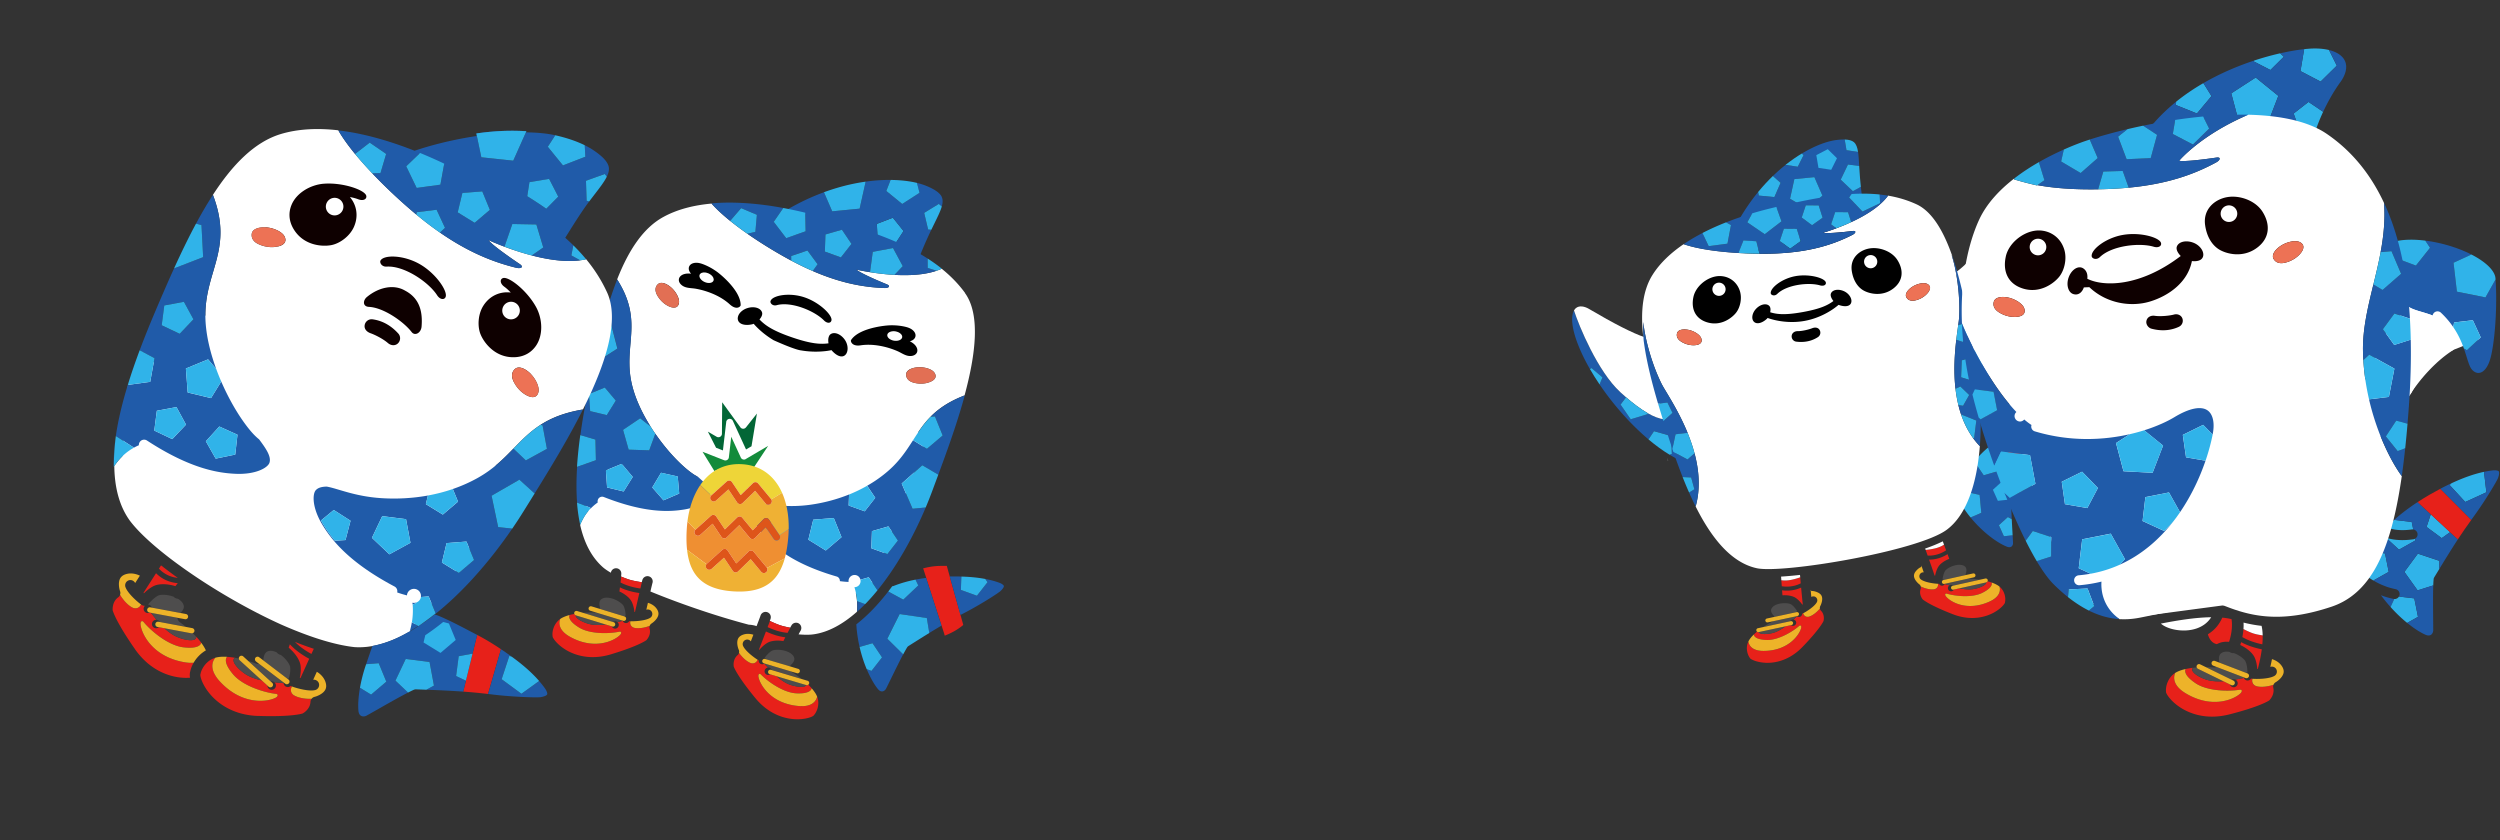 <svg xmlns="http://www.w3.org/2000/svg" width="1714" height="576" fill="none" viewBox="0 0 1714 576"><rect x="0" y="0" width="1714" height="576" fill="#333333" stroke="none"/><path fill="#000" d="m1159.83 179.854-20.04 43.034s16.04 43.894 17.98 44.388 85.23 8.987 85.23 8.987 60.57-19.679 60.3-25.138c-.26-5.459 15.67-31.489 17.48-33.73s3.12-57.278 3.12-57.278l-28.56-14.927-119.91 34.482-15.6.191z"/><path fill="#205BA9" d="M1398.64 310.133c6.18-9.259 12.28-20.698 12.84-22.49.69-2.162.56-3.348.24-3.705-.27-.311-1.41-.712-3.94-.252-1.54.282-3.45.689-5.73 1.355l1.7.741-.97 10.244-10.04 2.231-4.5-7.62c-1.03.512-2.09 1.058-3.2 1.654-1.49.797-3.01 1.64-4.54 2.512l17.02 17.04c.38-.574.74-1.154 1.12-1.71m-22.05 44.337-6.15 5.59 3.41 7.59 6.01-.662c.09 1.796.19 3.526.27 5.122.06 1.092-.37 2.093-1.1 2.633-.92.665-2.1.441-2.93.122-5.65-2.132-15.97-8.964-25.06-20.069l7.35-3.174-1.16-12.327-8.23-1.846c1.91-6.482 3.27-13.464 4.17-20.716.15-.099.31-.215.43-.354l6.41 9.475 11.9-3.416.41-12.375-9.2-3.339a96 96 0 0 1 5.42-4.271l10.87 10.066-.4.19 1.27 10.21 9.36 1.821c-3.36 5.825-6.56 11.679-9.54 17.15l-.76 1.391c-.2.368-.31.773-.33 1.194-.11 2.769.02 6.903.24 11.509l-2.67-1.53z"/><path fill="#30B3E9" d="m1358.39 351.624-1.16-12.328-8.23-1.846c-1.01 3.41-2.16 6.683-3.47 9.781a81 81 0 0 0 5.5 7.56l7.35-3.174zm32.3-28.67-11.27-10.426-.41.191 1.27 10.209 9.36 1.821c.34-.594.69-1.199 1.05-1.795m12.1-26.928.96-10.244-1.7-.741c-3.55 1.036-8.08 2.721-13.81 5.596l4.5 7.62zm-23.04 69.076c-.17-3.069-.35-6.174-.49-9.101l-2.67-1.53-6.15 5.59 3.42 7.59 6-.662c-.04-.623-.07-1.246-.11-1.878zm-.07-30.779-7.21-4.136-6.14 5.59 3.4 7.581 8.27-.916zm-26.08-17.945 6.41 9.476 11.9-3.416.41-12.375-9.2-3.339c-3.29 2.803-6.43 5.92-9.32 9.443-.06.079-.13.141-.2.203z"/><path fill="#E7211A" d="m1379.43 312.528 11.27 10.426.5.456 1.54 1.425 2.05 1.889.52.488s1.91-2.169 3.8-5.28c1.89-3.102 2.79-5.736 2.79-5.736l-.43-.435-1.96-1.964-1.97-1.963-17.02-17.039-2-1.994-1.98-1.986-.7-.709s-3.5 1.867-5.69 3.338c-3.48 2.346-6 4.928-6 4.928l.35.323 2.03 1.882 2.02 1.876 10.88 10.067z"/><path fill="#205BA9" d="m1266.96 112.798-4.98 10.368 8.33 7.924 5.49-2.959c.27 2.527.53 4.528.74 5.976-9.35-.027-19.35.973-30.25 2.771l3.14-2.792-5.5-12.631-13.73 1.331-2.96 13.47 5.43 3.191c-7.01 1.456-14.37 3.166-22.13 5.086a252 252 0 0 0-17.62 5.036c3.9-6.646 8.09-12.616 12.45-17.927l.54 2.451 10.61 1.029 4.25-9.757-5.28-4.696q4.335-4.172 8.67-7.605l8.4 1.26 3.95-7.92-1.16-1.145c9.08-5.46 17.36-8.43 23.46-9.235 2.26-.298 4.22-.421 5.9-.371l1.23 7.316 7.94 1.187c.37 2.459.53 5.409.72 8.78l.04.889-7.69-1.025z"/><path fill="#30B3E9" d="m1249.44 134.084-5.5-12.631-13.73 1.33-2.96 13.47 5.43 3.191c4.7-.971 9.24-1.834 13.63-2.562l3.14-2.792zm-32.93 1.033 4.25-9.757-5.28-4.697c-3.42 3.298-6.8 6.949-10.12 10.973l.54 2.451zm59.3-6.989c-.39-3.652-.81-8.372-1.14-14.151l-.01-.157-7.69-1.025-4.98 10.368 8.33 7.924zm-43.26-13.812 3.95-7.919-1.16-1.145c-3.64 2.186-7.4 4.788-11.21 7.797l8.41 1.261zm26.88-5.836-6.31-6.196-7.85 4.078 1.47 8.73 8.74 1.307zm11.58-11.05c-1.33-1.102-3.41-1.694-6.29-1.78l1.23 7.316 7.93 1.187c-.47-3.087-1.27-5.386-2.88-6.722z"/><path fill="#fff" d="M1381.13 148.352c-3.08-1.162-6.29 1.115-8.27 3.633-14.8 18.868-25.51 30.48-31.89 34.562 5.13 17.961 8.52 37.804 11.24 54.835 2.97-1.456 5.89-4.16 8.63-7.467 5.17-6.229 9.69-14.608 12.77-20.908 4.62-9.475 7.09-22.736 8.31-34.99.44-4.53.72-8.911.88-12.924.26-6.658.17-12.277-.04-15.762a5.7 5.7 0 0 0-1.63-.979"/><path fill="#205BA9" d="m1353.55 249.907.55 3.46c.73 4.587 1.34 9.34 1.84 14.21 6.94-8.351 13.47-19.948 18.85-32.88l-4.33-10.356 9.28-7.963 1.37.832a191 191 0 0 0 4.21-16.09l-3.33-3.482 4.69-8.7.77.146c.51-3.69.88-7.321 1.08-10.843.95-17.056-2.12-25.842-5.76-28.894.22 3.486.3 9.104.04 15.762l3.12.571 1.32 9.78-5.32 2.573c-1.22 12.265-3.68 25.524-8.31 34.991-3.08 6.29-7.61 14.672-12.77 20.907l5.87 4.096-3.55 11.688-9.61.199z"/><path fill="#30B3E9" d="M1374.79 234.698a193 193 0 0 0 6.31-17.494l-1.37-.832-9.28 7.963 4.33 10.356zm7.13-56.68 5.32-2.572-1.32-9.781-3.12-.57c-.15 4.011-.44 8.394-.88 12.923m5.52 11.058-.77-.146-4.68 8.7 3.32 3.482a167 167 0 0 0 2.14-12.047zm-26.61 44.841c-2.74 3.308-5.66 6.012-8.63 7.468.35 2.213.7 4.382 1.03 6.497l.32 2.016 9.61-.198 3.54-11.688-5.86-4.097z"/><path fill="#205BA9" d="M1149.12 312.501a555 555 0 0 1-3.22-9.559l.32 8.237-1.56.573c1.73 1.032 3.43 1.986 5.1 2.816l-.63-2.078zm-52.45-48.908 2-4.86-7.53-6.403-1.09.675a135 135 0 0 1-5.77-11.146c-7.09-15.529-7.45-24.835-5.16-29.006 3.45 10.752 16.34 41.824 31.73 55.968 1.22 1.124 2.57 2.332 3.99 3.568l-3.79 4.972 6.96 10.061 11.71-3.522.01-.615c3.91 2.242 7.79 3.815 11.23 4.149 1.14 3.68 2.33 7.399 3.54 11.159l-10.52-2.978-3.76 5.643c-12-10.108-23.98-23.548-33.54-37.676z"/><path fill="#fff" d="M1089.31 211.733c-2.76-1.624-6.57-2.579-9.02-.367-.43.392-.82.894-1.16 1.506 3.45 10.752 16.34 41.825 31.72 55.968 1.22 1.125 2.57 2.332 4 3.568 4.42 3.818 9.69 7.934 14.89 10.905 3.91 2.242 7.79 3.816 11.22 4.149-6.33-20.349-11.51-39.374-13.54-56.315-8.06-2.727-20.82-9.211-38.11-19.406z"/><path fill="#30B3E9" d="m1118 287.436-6.95-10.061 3.78-4.973c4.43 3.818 9.69 7.934 14.89 10.905l-.01.615-11.71 3.523zm-19.33-28.703-7.53-6.403-1.09.675c2.03 3.542 4.25 7.081 6.62 10.578l2-4.859zm35.31 36.894-3.77 5.644c4.88 4.099 9.74 7.662 14.45 10.491l1.56-.573-.32-8.236c-.37-1.126-.74-2.251-1.1-3.367-.11-.32-.21-.642-.31-.97l-10.52-2.978z"/><path fill="#E7211A" d="M1210.27 454.38c-5.83-.293-9.67-2.219-10.36-3.013a2 2 0 0 0-.24-.365c-1.52-1.995-3.12-6.791-.98-11.19.25 1.809 1.72 6.513 10.52 6.464 16.77-.095 24.27-10.792 25.6-15.441.51-1.8-.44-2.446-1.28-1.695-4.23 3.742-14.32 9.944-22.37 9.644-7.65-.286-8.65-2.755-8.74-3.765.69-.66 1.42-1.311 2.17-1.939.29.244.67.365 1.05.317.13.213.32.403.6.583 2.07 1.328 7.87.672 11.14-.654 1.99-.813 4.2-2.011 6.71-3.886l3.83-.837c.5.411 1.16.6 1.83.453a2.195 2.195 0 0 0 1.68-2.61c-.2-.92-.96-1.562-1.83-1.696.78-.709 1.64-1.481 2.44-2.202.49.375 1.14.548 1.79.407a2.18 2.18 0 0 0 1.71-2.193c.12-.025.23-.059.34-.11.1-.041.22-.104.36-.172.34 1.54 1.95 2.986 4.24 2.245 2.02-.656 4.81-2.581 7.23-5.465.1.526.34 1.03.74 1.433 2.72 2.743 1.92 6.48 1.75 7.11-.29.637-2.85 5.814-14.5 17.827-9.7 10-20.1 11.041-25.45 10.78zm11.53-49.669.25 3.432c3.61-.241 7.13.409 9.2 1.856 1.87 1.297 3.4 3.106 4.44 4.539.09-.059.2-.128.3-.196-.17-1.279-.55-5.128-1.13-11.502a22.5 22.5 0 0 1-4.62 1.557c-3.39.74-6.4.602-8.44.314m12.43-8.899c-1.64.58-3.78 1.232-6.14 1.722-2.93.594-5.24.505-6.81.263l.31 4.123c2.59.418 7.76.725 13.01-1.989-.12-1.291-.24-2.664-.37-4.119M1364 412.443c-15.28 6.908-26.56.314-29.71-3.356-1.22-1.422-.62-2.404.46-2.075 5.4 1.639 17.16 3.065 24.35-.564 6.84-3.451 6.71-6.112 6.37-7.067-.9-.313-1.83-.6-2.78-.857-.16.34-.45.608-.82.727-.03.247-.13.499-.31.78-1.32 2.07-6.87 3.894-10.39 4.052-2.14.088-4.66-.078-7.72-.734l-3.83.837c-.28.581-.8 1.029-1.48 1.176a2.2 2.2 0 0 1-2.61-1.674c-.2-.92.22-1.818.96-2.303-1.01-.318-2.11-.661-3.14-.984a2.19 2.19 0 0 1-1.45 1.115 2.18 2.18 0 0 1-2.48-1.277 2 2 0 0 1-.35.04c-.11.006-.24-.002-.4-.005.34 1.54-.53 3.527-2.91 3.808-2.12.249-5.46-.339-8.87-1.949a2.62 2.62 0 0 1-.07 1.611c-1.34 3.64.98 6.711 1.39 7.207.4.339 4.79 3.996 20.6 10.139 12.99 5.043 22.88 1.649 27.62-.816 5.18-2.698 7.86-6.047 8.16-7.058 0-.149.03-.294.06-.431.55-2.447.01-7.475-3.78-10.577.52 1.739 1.15 6.637-6.87 10.261zm-42.4-31.524c5.9.278 10.48-2.159 12.65-3.617l-1.44-3.877c-1.32.873-3.38 1.917-6.29 2.599-2.34.55-4.57.842-6.3 1.006q.735 2.065 1.38 3.898zm.98 2.764c2.12 6.026 3.38 9.681 3.77 10.922.12.021.25.04.36.052.34-1.735.98-4.015 2.13-5.974 1.29-2.181 4.21-4.23 7.59-5.525l-1.2-3.223a24.2 24.2 0 0 1-7.8 3.235c-1.49.325-3.12.514-4.85.513"/><path fill="#4E4D4D" d="m1227.33 425.952-18.48 3.975c2.53-1.694 4.88-3.006 6.27-3.698.18-.085.33-.193.48-.318l16.29-3.496c.05.046.1.08.15.117-.8.721-1.67 1.504-2.44 2.202a2.2 2.2 0 0 0-.78.021c-.68.149-1.21.607-1.49 1.188zm-9.94 7.365c1.98-.814 4.2-2.011 6.71-3.886l-18.33 3.941s-.08.017-.12.016c.13.213.32.403.6.583 2.07 1.328 7.87.672 11.14-.654m-.89-10.375 14.97-3.216c.16-.286.38-.538.66-.728-.59-.965-2.11-3.239-3.98-4.536-1.26-.875-5.48-1.417-9.25-.279-1.63.496-3.74 1.495-4.48 3.391-.8 2.038 1.38 4.251 1.4 4.273.31.313.54.689.68 1.095m126.95-19.591c3.06.647 5.58.821 7.72.734 3.52-.148 9.07-1.982 10.4-4.053.18-.28.27-.541.3-.78-.04.008-.08.027-.12.034zm-10.1-2.949c1.03.323 2.14.673 3.14.984.21-.138.45-.248.71-.304.68-.149 1.35.047 1.85.458l18.46-4.099c-3-.483-5.69-.693-7.24-.744-.2-.004-.39-.036-.58-.088l-16.26 3.62q-.045.09-.09.167zm14.3-6.12c-.04-.434.01-.872.18-1.289 0-.009 1.06-2.931-.51-4.451-1.47-1.413-3.8-1.441-5.5-1.21-3.89.527-7.51 2.782-8.28 4.111-1.16 1.959-1.59 4.658-1.73 5.781.33.059.64.195.9.388l14.96-3.323z"/><path fill="#EDB329" d="M1240.49 422.706c-2.28.74-3.89-.697-4.23-2.246 1.94-.981 7.61-4.436 9.35-7.542.74-1.31.27-2.962-1.04-3.704a2.7 2.7 0 0 0-2.73.059c-.13-1.426-.29-3.108-.46-4.906l.5.817s-.06.051-.19.108c0-.002 1.32-.483 4.31.782 1.61.686 2.62 1.617 3.04 2.849.81 2.345-.46 5.488-1.01 6.489-.32.571-.4 1.21-.3 1.817-2.42 2.884-5.2 4.81-7.23 5.466zm-5.68 8.112c.52-1.8-.43-2.446-1.28-1.696-4.22 3.742-14.32 9.944-22.36 9.644-7.65-.285-8.65-2.755-8.74-3.764-1.58 1.522-2.92 3.13-3.71 4.742-.01.019-.02.041-.03.052.25 1.809 1.72 6.513 10.52 6.464 16.77-.095 24.26-10.792 25.59-15.44zm-2.54-8.475.06-.013c.5-.11.88-.499 1.01-.963q.09-.313.03-.646a1.7 1.7 0 0 0-.12-.326 1.35 1.35 0 0 0-.65-.62c-.25-.12-.55-.166-.84-.102l-.29.062-14.97 3.216-2.81.613-.13.02-2.16.472c-.73.161-1.2.883-1.04 1.609.01.035.01.062.03.095.11.357.35.639.65.813.28.153.6.211.93.14l3.64-.777 16.3-3.496.36-.079zm-4.56 3.528-.38.081-18.48 3.975-2.23.488-1.42.3c-.74.16-1.2.883-1.04 1.617a1.36 1.36 0 0 0 1.49 1.056c.04-.008.08-.009.12-.016l18.33-3.941 3.83-.837.35-.057c.73-.161 1.2-.883 1.04-1.618a1.39 1.39 0 0 0-.99-1.027c-.19-.05-.41-.067-.62-.021m86.1-34.615c-1.18 1.296-1.7 2.56-1.57 3.858.24 2.469 2.7 4.796 3.63 5.483.52.378.86.924 1.02 1.512 3.41 1.609 6.74 2.199 8.86 1.948 2.39-.28 3.25-2.259 2.91-3.808-2.17-.08-8.77-.855-11.64-2.952a2.71 2.71 0 0 1-.6-3.801 2.7 2.7 0 0 1 2.5-1.085c-.47-1.353-1.03-2.954-1.63-4.66l-.11.961s.08.02.22.016c0 .002-1.41.114-3.59 2.51zm57.01 10.889c-1.39-1.132-3.28-2.037-5.35-2.763.35.954.47 3.617-6.37 7.067-7.18 3.628-18.95 2.203-24.35.565-1.08-.329-1.67.653-.45 2.074 3.14 3.67 14.42 10.274 29.7 3.356 8.01-3.624 7.39-8.513 6.86-10.261-.01-.016-.02-.032-.04-.037zm-37.82-1.814.07-.016.37-.079 16.26-3.62 3.64-.812c.32-.071.6-.261.78-.515.21-.277.31-.633.26-1.001-.01-.036-.01-.064-.02-.099a1.346 1.346 0 0 0-1.61-1.029l-2.16.472-.13.029-2.81.613-14.95 3.331-.28.062c-.3.066-.55.232-.74.448-.19.228-.3.512-.32.822 0 .12 0 .232.03.356.04.222.15.42.29.576.31.368.82.563 1.32.453zm5.69 1.288c-.21.047-.41.144-.56.28-.39.316-.59.825-.47 1.345.16.734.89 1.198 1.62 1.037l.35-.075 3.82-.855 18.3-4.064s.08-.018.12-.034c.37-.119.66-.387.82-.727.12-.258.17-.556.09-.855a1.35 1.35 0 0 0-1.61-1.037l-1.42.309-2.23.496-18.46 4.099z"/><path fill="#fff" d="m1221.29 397.799-.18-2.483c4-.245 8.38-.644 12.97-1.157.05.564.1 1.119.15 1.655a47 47 0 0 1-6.14 1.722c-2.93.594-5.24.505-6.8.263m98.93-20.775a46 46 0 0 0 6.3-1.005c2.91-.682 4.97-1.726 6.29-2.599l-.85-2.289c-3.47 1.74-7.6 3.404-12.07 4.963.12.309.22.62.34.92zm-176.67-61.097s.09.037.13.056c-.25-.715-.51-1.419-.76-2.134zm-16.81-95.109s-.26 2.513-.09 7.549c.03.856.06 1.776.11 2.775.04.733.09 1.51.15 2.314-.1-.785-.2-1.562-.28-2.331-.11-.942-.21-1.883-.29-2.811-1.47-15.812.11-29.537 6.69-39.941 5.17-8.186 12.69-15.124 21.27-20.967 9.72 3.403 24.33 5.31 38.29 6.107 4.71.268 9.35.414 13.7.447 3.91.035 7.59-.028 10.88-.163 24.1-.992 40.09-6.275 52.87-12.794 2.24-1.14 2.87-2.965.15-2.629-7.39.909-17.96 1.875-20.32 1.186 0 0 3.74-1.05 9.15-3.067 2.99-1.117 6.5-2.522 10.16-4.213 9.31-4.298 19.66-10.424 25.28-18.153 6.8 1.157 13.24 3.07 19.41 5.895 11.02 5.035 18.96 19.026 24.9 36.365a23 23 0 0 0-.81-1.585c2.88 8.003 6.14 26.511 5.19 43.001-.08 1.194-.29 2.919-.6 5.082-.38 2.725-.87 6.152-1.33 10.072-1.09 9.25-1.95 21.279-.54 33.599a92 92 0 0 0 1.97 11.178 80 80 0 0 0 1.85 6.383c1.94 5.751 4.64 11.28 8.31 16.329a53 53 0 0 0 4.56 5.448c-1.92 25.091-8.84 47.096-22.73 57.343-19.91 14.7-112.31 30.133-130.1 26.353-17.7-3.762-31.28-20.944-42-42.319 3.41-12.243 2.33-24.848-.77-36.501-1.3-4.863-2.95-9.566-4.76-14.009-6.63-16.223-15.53-28.984-17.85-33.669-4.8-9.669-8.33-20.813-10.4-29.829-.37-1.633-.7-3.203-.97-4.682-.57-3.039-.93-5.685-1.06-7.761zm120.71 5.286c-1.09-1.681-3.15-1.806-5.02-1.073-2.26.893-6.81 2.026-10.01 2.011-2-.007-3.79 1.164-4.04 3.154a3.63 3.63 0 0 0 3.16 4.04c2.58.317 5.03.264 7.34-.159 2.7-.486 5.21-1.479 7.5-2.963a3.62 3.62 0 0 0 1.07-5.01m59.54-22.3c.93 1.733 2.63 2.485 4.61 2.377s6.53-1.354 9.77-5.001c2.75-3.104 2.35-5.464-.27-6.626-2.29-1.011-6.58-.045-9.7 1.86-3.11 1.905-5.7 5.01-4.41 7.398zm-29.81-4.929c3.81 2.376 13.07 4.98 20.97-1.14 6.72-5.215 7.09-12.593 2.67-19.519-3.86-6.045-12.48-9.085-19.31-7.841-6.83 1.242-13.23 6.701-11.93 15.365.94 6.265 3.79 10.76 7.6 13.135m-63.14 2.309c.21 1.143 2.55 2.18 4.48.292 6.48-6.33 21.59-8.074 29.29-5.826 2.66.774 4.47-.495 3.94-2.157-.96-2.952-11.32-5.89-20.84-4.164-9.51 1.727-17.5 8.313-16.86 11.853zm-11.49 19.46c2 1.937 5.69.798 8.77-2.026.19-.172.38-.389.55-.632 5.23 1.908 14.87 3.928 25.39 2.018 10.69-1.946 19.09-7.37 23.26-10.998 3.72 1.384 7.35 1.352 8.49-1.067 1.19-2.523-.87-6.457-4.65-8.236s-7.81-1.187-9 1.336c-.71 1.508.25 3.636 1.64 5.326-3.78 2.836-8.74 5.348-20.85 7.551-12.43 2.261-17.92 1.57-22.52.164.39-1.727.31-3.461-.67-4.407-2-1.937-5.98-1.086-8.89 1.915s-3.53 7.112-1.53 9.049zm-32.16.324c9.56 2.956 17.23-3.133 19.95-6.696 2.73-3.563 4.08-9.643 2.57-14.579-2.41-7.883-9.75-11.426-16.59-10.182s-13.83 7.121-15.32 14.141c-1.7 8.039 1.25 14.812 9.37 17.32zm-19 12.35c1.47 1.318 5.58 3.657 10.44 3.373 4.14-.245 5.53-2.199 4.5-4.876-.9-2.335-4.62-4.684-8.18-5.539-3.54-.858-7.56-.488-8.34 2.111-.56 1.884.1 3.612 1.58 4.931m27.97-30.544a4.52 4.52 0 0 0 3.64-5.265c-.45-2.462-2.81-4.097-5.26-3.643a4.52 4.52 0 0 0-3.65 5.265 4.527 4.527 0 0 0 5.27 3.643m103.99-18.922a4.52 4.52 0 0 0 3.64-5.265c-.45-2.462-2.81-4.097-5.26-3.643a4.52 4.52 0 0 0-3.65 5.265 4.527 4.527 0 0 0 5.27 3.643"/><path fill="#ED7255" d="M1311.6 206.179c-1.98.108-3.67-.644-4.6-2.378-1.3-2.388 1.29-5.502 4.4-7.398 3.12-1.905 7.42-2.871 9.7-1.859 2.62 1.161 3.03 3.521.27 6.626-3.23 3.646-7.79 4.892-9.77 5zm-145.27 25.625c-.9-2.335-4.62-4.684-8.17-5.539-3.55-.858-7.57-.488-8.35 2.111-.56 1.884.11 3.612 1.58 4.931 1.48 1.318 5.58 3.657 10.44 3.373 4.14-.245 5.53-2.199 4.5-4.876"/><path fill="#205BA9" d="M1162.54 347.268c3.42-12.243 2.33-24.848-.77-36.501l-4.81 4.221-9.66-5.129c1.96 5.736 4.06 11.527 6.32 17.227l5.83.256 2.21 8.113-3.62 2.245a230 230 0 0 0 4.5 9.56zm-22.21-58.844c1.12 3.594 2.27 7.2 3.45 10.837.9 2.808 1.83 5.653 2.8 8.52l2.19-10.037 8.24-.984c-6.64-16.223-15.53-28.984-17.86-33.669-4.8-9.669-8.33-20.813-10.39-29.829-.37-1.633-.7-3.203-.98-4.682-.56-3.039-.92-5.685-1.05-7.761 0 0-.26 2.513-.1 7.549.03.856.07 1.776.12 2.775.04.733.09 1.51.14 2.314.03.144.04.289.06.433.59 4.415 1.37 8.964 2.33 13.639 1.92 9.344 4.52 19.169 7.5 29.274l6.38-.829 3.5 7.109-6.08 5.482-.26-.128zm202.34-10.695a76 76 0 0 0 1.84 6.383l10.46 4.205-1.48 11.961-.66.171a53 53 0 0 0 4.56 5.449c1.07-14.116.57-29.193-1.17-43.712l-.1.114-11.58-3.654.48-11.611 8.58-2.552c-3.31-20.937-7.58-47.002-14.82-68.11-.51-1.074-.81-1.584-.81-1.584 2.88 8.003 6.15 26.51 5.19 43.001-.07 1.193-.29 2.919-.6 5.081l3.77-1.074 4.53 6.39-5.19 6.226-4.44-1.469c-1.08 9.249-1.95 21.279-.54 33.598l3.33-1.599 6.07 5.832-4.18 7.405-3.24-.462zm-150.08-104.228c-13.96-.797-28.57-2.704-38.28-6.107 4.1-2.787 8.44-5.321 12.88-7.628l4.28 8.985 12.9-1.676 2.39-12.791-3.38-1.839c6.24-2.456 12.35-4.506 17.98-6.191l-3.42 6.153 11.98 8.185 11.47-8.84-3.51-9.868c19.67-4.751 36.59-7.986 51.63-8.862l-1.76 2.37 9.19 9.675 12.05-5.75-.28-5.965c1.95.203 3.88.468 5.78.795-5.63 7.72-15.97 13.846-25.28 18.153l-2.15-6.79-8.84-.071-2.79 8.398 3.62 2.676c-5.41 2.016-9.16 3.067-9.16 3.067 2.37.688 12.94-.277 20.33-1.186 2.72-.336 2.09 1.48-.15 2.629-12.78 6.51-28.78 11.804-52.87 12.794-3.29.135-6.97.189-10.88.163l-2.15-8.544-8.82-.585-3.3 8.212.57.47zm42.67-24.352 7.11 5.252 7.2-5.143-2.68-8.428-8.84-.071-2.79 8.399zm-15.02 16.077 7.11 5.252 7.2-5.143-2.68-8.428-8.84-.07-2.79 8.398z"/><path fill="#30B3E9" d="m1143.18 275.96-6.39.829c1.13 3.843 2.32 7.718 3.54 11.634l.26.128 6.08-5.482zm10.44 51.134c1.41 3.585 2.89 7.129 4.43 10.612l3.62-2.246-2.21-8.112-5.83-.256zm3.39-30.337-8.24.984-2.18 10.037c.23.69.47 1.39.7 2.089l9.67 5.129 4.81-4.222c-1.29-4.863-2.94-9.565-4.76-14.009zm193.85-68.562-4.53-6.391-3.77 1.074c-.38 2.726-.87 6.153-1.33 10.073l4.44 1.469zm-10.17 38.355a92 92 0 0 0 1.97 11.178l3.24.461 4.18-7.405-6.07-5.832-3.33 1.6zm15.52-4.365c-.38-3.135-.81-6.249-1.29-9.314l-.87-5.494q-.225-1.423-.45-2.886l-8.59 2.552-.47 11.61 11.58 3.654.09-.113zm-3.38 38.263.65-.171 1.49-11.961-10.46-4.205c1.94 5.751 4.64 11.28 8.31 16.328zm-131.45-148.704-3.51-9.868c-1.57.38-3.15.761-4.74 1.155-3.54.877-7.52 1.949-11.77 3.222l-3.42 6.153 11.97 8.185 11.48-8.84zm67.31-18.409c-6.06-.632-12.44-.721-19.18-.323l-1.77 2.37 9.19 9.675 12.06-5.75-.29-5.965zm-104.34 33.741 2.4-12.791-3.38-1.839c-5.39 2.124-10.86 4.552-16.19 7.312l4.28 8.985 12.89-1.676zm21.94 6.871-2.15-8.544-8.82-.584-3.3 8.211.57.47c4.71.268 9.35.414 13.7.447m25.58-17.05-8.85-.071-2.79 8.399 7.11 5.252 7.2-5.143-2.67-8.428zm15.03-16.07-8.85-.071-2.79 8.398 7.11 5.253 7.2-5.144-2.67-8.427zm22.28 11.449-2.15-6.79-8.84-.071-2.79 8.398 3.62 2.676c2.99-1.117 6.5-2.523 10.16-4.213"/><g clip-path="url(#a)"><path fill="#30B3E9" d="m619.489 158.4-7.332-9.14-10.967 4.222.39 8.349c4.206 1.553 8.355 3.187 12.432 4.95z"/><path fill="#205BA9" d="M559.453 148.787a285 285 0 0 0-20.261-4.744c.06-.057.128-.102.185-.149 8.689-5.095 17.26-9.067 25.544-12.1l5.667 13.103 18.769-1.84 4.111-18.441-.109-.066c6.156-.874 11.94-1.234 17.233-1.19l-2.96 7.562 10.916 8.915 11.878-7.656-1.764-6.785c2.178.529 4.157 1.149 5.878 1.832 5.974 2.369 9.581 4.823 10.993 7.468.102.268.203.537.3.783.655 1.701.514 3.713-.151 6.065l-2.061-1.759-10.026 6.15 2.712 11.409 2.202.168c-3.918 8.225-6.378 14.219-7.679 17.557-5.396-3.059-11.041-5.795-16.832-8.303l5.477-8.381-7.332-9.139-10.967 4.221.39 8.349c-7.301-2.684-14.748-5.099-22.192-7.35-5.924-1.792-12.45-3.658-19.948-5.698z"/><path fill="#30B3E9" d="m589.358 143.057 4.111-18.441-.11-.066a135 135 0 0 0-19.586 4.297 157 157 0 0 0-7.728 2.519c-.376.135-.754.28-1.143.422l5.666 13.103 18.77-1.84zm41.078-10.873-1.764-6.785c-4.989-1.217-11.1-1.973-18.07-2.037l-2.96 7.563 10.916 8.915zm8.09 25.344a356 356 0 0 1 1.733-3.586l.52-1.064c2.146-4.37 3.955-8.063 4.874-11.17l.045-.149-2.061-1.759-10.025 6.151 2.711 11.408z"/><path fill="#000" d="m500.988 179.817-32.132-9.307-14.719 22.868 14.16 25.493 88.771 34.193 54.717 11.25 38.107-34.161-11.9-23.576-56.799-.458-69.477-30.801-7.039 4.393"/><path fill="#fff" d="M612.7 233.538c2.799.544 5.406-.431 5.821-2.176.089-.362.048-.721-.058-1.078-.399-1.375-2.053-2.632-4.282-3.068-1.608-.314-3.136-.116-4.243.436-.814.403-1.404.992-1.579 1.74-.405 1.748 1.531 3.599 4.341 4.146m-129.436-40.111c2.63 1.098 5.285.636 5.927-1.041.24-.641.157-1.359-.187-2.068-.553-1.152-1.796-2.274-3.429-2.963-2.142-.896-4.282-.743-5.352.253-.243.229-.449.48-.576.788-.642 1.677.977 3.93 3.617 5.031"/><path fill="#fff" d="M661.662 200.877c-4.591-6.288-10.005-11.787-16.032-16.627-.013.006-.025.013-.048.017-.553.255-1.122.494-1.698.72-.563.219-1.146.432-1.726.635-.518.179-1.034.347-1.566.5-.058.015-.107.032-.165.047a53 53 0 0 1-6.737 1.499 2 2 0 0 0-.227.04c-.557.091-1.12.169-1.683.248-.023.004-.056.005-.079.009a77 77 0 0 1-5.11.487 9 9 0 0 1-.604.034c-.463.033-.933.053-1.393.076l-.774.026a119 119 0 0 1-3.19.062c-.346.004-.699-.006-1.046-.002-.388.001-.774-.007-1.163-.006a33 33 0 0 1-.997-.02 53 53 0 0 1-1.261-.036c-.288-.011-.589-.016-.877-.027q-.974-.038-1.946-.091c-.019-.006-.042-.002-.065.002-.742-.041-1.482-.091-2.222-.142a.2.2 0 0 0-.075-.001 166 166 0 0 1-14.471-1.705l-.019-.006a253 253 0 0 0-1.408-.231c-.124-.016-.246-.042-.37-.058q-.645-.114-1.26-.219l-.295-.057c-.338-.059-.663-.125-.981-.178-.089-.027-.184-.034-.266-.048a49 49 0 0 1-1.018-.199c-.098-.03-.193-.037-.285-.054-.286-.054-.558-.115-.824-.163a.6.6 0 0 0-.141-.032 62 62 0 0 0-.71-.149 1.3 1.3 0 0 0-.203-.04c-.213-.043-.404-.09-.578-.121a.7.7 0 0 0-.141-.032c-.129-.039-.243-.052-.342-.082l-.108-.032a1.5 1.5 0 0 0-.243-.052l-.149-.045c.114.121.271.244.444.383.06.05.133.094.203.148.133.094.266.188.416.298.089.06.189.123.288.185.153.1.315.204.491.3q.179.1.355.215c.182.11.367.209.569.324.139.075.268.146.404.23.212.119.434.24.659.351l.437.23c.251.13.522.266.793.402.139.074.272.136.411.21.41.211.843.418 1.283.637.469.229.958.463 1.457.701 2.987 1.411 6.394 2.896 9.566 4.234 1.063.44 2.086.869 3.062 1.272.901.37 1.362.769 1.488 1.132a.6.6 0 0 1-.013.429.86.86 0 0 1-.308.371c-.381.296-1.052.515-1.893.585-.277.024-.581.03-.892.022a133 133 0 0 1-8.639-.601c-.992-.105-1.982-.221-2.998-.355-1.35-.17-2.71-.376-4.088-.598q-1.387-.225-2.795-.489c-1.877-.351-3.801-.76-5.753-1.221q-1.466-.346-2.968-.735a129 129 0 0 1-6.128-1.756 156 156 0 0 1-13.104-4.764c-.871-.361-1.776-.753-2.661-1.14a198 198 0 0 1-10.546-4.942 263 263 0 0 1-4.225-2.197c-8.263-4.403-17.988-10.2-27.234-16.468a310 310 0 0 1-2.814-1.943c-.408-.286-.817-.572-1.216-.855a210 210 0 0 1-10.603-7.966 111 111 0 0 1-2.5-2.054 131 131 0 0 1-4.849-4.279 74 74 0 0 1-1.478-1.409 82 82 0 0 1-2.069-2.086 57 57 0 0 1-1.886-2.052c-11.8 1.06-23.146 3.804-32.865 9.095-14.025 7.591-24.043 23.023-31.863 42.906.496.778.962 1.546 1.408 2.308.136.225.263.447.389.669.324.563.631 1.11.925 1.665.117.219.243.441.349.657a72 72 0 0 1 2.1 4.312c.087.21.177.411.263.621.219.52.43 1.027.629 1.542.076.207.166.407.233.611.255.683.513 1.356.728 2.027.226.673.434 1.331.62 1.993.057.201.107.39.165.591.132.483.265.967.38 1.434.051.189.098.387.148.575.149.64.292 1.267.422 1.901l-.006.02c.119.631.232 1.249.332 1.875.031.182.058.374.089.556.066.453.129.916.186 1.365.021.18.051.362.062.538.073.606.134 1.22.178 1.817.159 2.017.213 3.991.188 5.941a63 63 0 0 1-.045 1.944c-.029.694-.055 1.378-.094 2.07a132 132 0 0 1-.289 4.119c-.059.686-.108 1.374-.166 2.059-.179 2.066-.361 4.142-.5 6.252-.191 2.809-.324 5.678-.272 8.646a69 69 0 0 0 .217 4.543 59 59 0 0 0 .568 4.736c.251 1.612.585 3.271.991 4.973.24.981.512 1.961.79 2.953.082.296.178.584.26.879.22.727.46 1.459.699 2.191q.14.433.296.868c.344.991.701 1.975 1.09 2.958a93 93 0 0 0 1.366 3.29c.273.624.556 1.25.839 1.877a113 113 0 0 0 3.779 7.426c.683 1.224 1.379 2.44 2.1 3.642.456.766.935 1.527 1.404 2.285a135 135 0 0 0 3.323 5.04c.328.478.657.955.998 1.426a130 130 0 0 0 3.667 4.938c.408.535.829 1.062 1.24 1.587a186 186 0 0 0 2.514 3.064c.736.871 1.469 1.72 2.208 2.549.668.743 1.329 1.473 1.986 2.18.195.211.392.411.587.621.489.516.982 1.022 1.464 1.525.198.2.385.397.586.588a110 110 0 0 0 1.957 1.922c.502.476.98.924 1.451 1.358.15.143.304.276.457.409.304.276.618.555.905.815.17.148.341.297.504.433.264.231.52.45.777.668l.49.408c.24.202.474.392.707.581.156.123.313.246.459.366.237.18.453.353.673.517.13.104.269.212.402.306.237.179.459.333.689.5.106.075.219.164.316.236l.029.009c1.075.823 2.074 1.471 2.953 1.878.222.121.417.223.622.328 4.209 2.885-56.969-9.281-56.969-9.281l-22.348 23.017 4.817 9.991c-.8.958-1.57 1.958-2.279 3.042-.022.036-.054.07-.076.107a34 34 0 0 0-1.008 1.674 42 42 0 0 0-2.288 4.727c2.675 11.916 7.587 22.022 15.663 29.116 1.242 1.089 3.078 2.348 5.398 3.72.038-.194.079-.398.143-.574.484-1.476 1.854-2.532 3.485-2.504a3.6 3.6 0 0 1 3.548 3.669c-.014.396-.06 1.074-.147 1.924-.009.03-.008.062-.007.095 1.709.723 3.969 1.622 6.002 2.237 2.271.687 5.683 1.276 8.188 1.655.172-.705.307-1.216.392-1.493l.003-.01.024-.079a3.635 3.635 0 0 1 4.516-2.42 3.606 3.606 0 0 1 2.395 4.51c-.167.544-.739 2.945-1.414 5.856 14.98 6.175 33.124 12.69 50.836 18.047a478 478 0 0 0 16.604 4.709c2.211.073 4.091.555 5.342.977 1.322-3.439 2.499-6.545 2.693-7.178a3.634 3.634 0 0 1 4.515-2.42 3.607 3.607 0 0 1 2.396 4.51l-.025.079-.003.01c-.084.277-.259.776-.51 1.457 2.293 1.072 5.456 2.472 7.727 3.159 2.034.615 4.414 1.119 6.239 1.465.009-.029.028-.056.047-.083.4-.744.745-1.343.956-1.679a3.62 3.62 0 0 1 5.002-1.083 3.61 3.61 0 0 1 1.395 4.359q-.133.382-.355.736c-.204.317-.677 1.191-1.283 2.327 3.974.337 7.303.349 9.886.016 10.272-1.317 20.453-6.955 30.108-15.489.074-.702.122-1.423.157-2.137a44 44 0 0 0-.044-4.437c-.022-.353-.069-.692-.101-1.047a42 42 0 0 0-.234-2.159c-.013-.134-.039-.26-.065-.387a36 36 0 0 0-.344-2.084c-.034-.172-.071-.334-.107-.497l9.693-2.844 36.796-97.245-3.722-10.362a143 143 0 0 1 2.04-2.931c1.227-1.684 2.51-3.34 3.922-4.957.384-.446.792-.896 1.206-1.333s.831-.884 1.265-1.316c.173-.175.348-.36.52-.535a54 54 0 0 1 5.287-4.587c4.542-3.461 10.185-6.675 17.549-9.521 7.666-28.333 10.955-55.513.24-70.197zm-78.16 32.234c3.064-4.654 10.078-7.238 16.206-8.618 4.507-1.016 8.533-1.378 10.171-1.445 3.349-.122 6.736.123 10.069.829 2.108.442 4.257 1.103 5.849 2.493 3.096 2.678 2.257 6.231-1.406 7.416a6 6 0 0 1-.623.169c1.634.862 3.179 1.913 4.184 3.385 2.276 3.317.473 6.492-3.441 6.736-2.342.146-4.342-.827-6.328-1.881-.956-.506-1.906-1.031-2.887-1.458-7.57-3.284-16.96-5.237-25.251-3.981-6.106.922-7.038-2.908-6.552-3.648zm-55.201-26.765c.388-1.127 1.632-2.091 3.464-2.824 4.501-1.808 12.513-2.154 19.924.38 6.865 2.347 12.953 6.914 16.116 10.747 1.636 1.987 2.489 3.781 2.253 4.975a2 2 0 0 1-.109.357c-.563 1.701-2.935 1.838-5.032-.3-6.393-6.53-22.384-13.173-32.362-10.458-2.976.808-4.711-1.523-4.284-2.778l.012-.04.015-.049zm-15.731 4.846c4.573-1.374 9-.014 9.903 3.028.168.581.14 1.2-.041 1.826-.263 1.002-.912 2.028-1.739 2.968 3.787 3.947 8.859 7.676 22.443 12.315 13.232 4.521 19.57 4.783 24.893 4.057-.268-1.52-.264-3.119.15-4.368.24-.782.645-1.438 1.239-1.864 2.586-1.857 6.924-.209 9.687 3.665 1.907 2.686 2.423 5.936 1.699 8.302-.314 1.095-.893 2.001-1.709 2.587-2.485 1.779-6.104-.213-9.032-3.651-4.684.995-12.394 1.659-20.954.163 0 0-3.488-.125-18.7-6.954-6.241-3.716-10.929-8.065-13.688-11.279a6.4 6.4 0 0 1-.917.318c-4.642 1.105-8.937.195-9.84-2.846-.235-.785-.209-1.61.023-2.438.641-2.413 3.138-4.794 6.573-5.832zm-44.125-23.058a9 9 0 0 1 1.106-.336c1.358-.314 2.825-.314 4.266-.159a8 8 0 0 1-.424-.485 5.7 5.7 0 0 1-1.024-1.976c-.655-2.372.822-4.553 4.02-4.959 2.11-.271 4.266.37 6.265 1.17 3.163 1.259 6.114 2.93 8.837 4.89 1.396 1.006 4.768 3.735 8.098 7.305 4.172 4.485 8.264 10.287 8.207 15.656-.012.884-2.742 3.746-7.496-.601-6.186-5.657-15.096-9.217-23.223-10.68-3.271-.589-6.768-.23-9.533-2.332a5 5 0 0 1-.344-.288c-2.729-2.361-2.331-5.777 1.258-7.212zm-18.656 12.571c-.724-2.144-.425-4.249 1.197-5.814 2.238-2.167 6.454-.297 9.505 2.529 1.754 1.634 3.286 3.785 4.195 5.855.674 1.534 1.014 3.032.837 4.244-.294 2.053-1.391 3.278-3.234 3.38-1.077.064-2.404-.251-3.984-1.01-5.008-2.423-7.788-7.049-8.516-9.184m187.256 61.385c-5.268 1.846-10.503.554-12.539-.44-2.027-.991-3.299-2.685-3.255-4.943.055-3.109 4.373-4.777 8.535-4.946 4.171-.166 8.991 1.248 10.706 3.54 1.957 2.626 1.036 5.214-3.454 6.776z"/><path fill="#E7211A" d="M445.36 430.932a7.7 7.7 0 0 1-.045 4.237c-.615 2.009-1.839 3.402-2.155 3.728-.642.477-6.079 4.218-24.376 9.728-15.231 4.586-26.152-.155-31.313-3.382-5.628-3.53-8.359-7.579-8.603-8.756a2.3 2.3 0 0 0-.031-.496c-.174-1.232-.063-3.004.497-4.869.736-2.405 2.2-4.969 4.774-6.754-.767 1.942-1.935 7.451 6.832 12.287 16.713 9.219 30.147 2.716 34.068-1.182 1.519-1.509.949-2.676-.322-2.401-6.291 1.385-19.789 1.964-27.617-2.805-7.447-4.534-7.052-7.551-6.578-8.608a49 49 0 0 1 3.243-.728c.147.401.446.729.868.9.01.285.092.58.27.915 1.314 2.474 7.443 5.041 11.434 5.535 2.424.289 5.293.324 8.836-.151l4.275 1.293a2.43 2.43 0 0 0 1.568 1.469 2.51 2.51 0 0 0 3.122-1.673l.015-.049.012-.04a2.5 2.5 0 0 0-.799-2.642c1.137-.262 2.392-.553 3.564-.826.277.646.826 1.18 1.546 1.398a2.496 2.496 0 0 0 2.934-1.233c.128.039.263.058.397.077.125.016.285.021.455.029-.527 1.723.267 4.061 2.956 4.582 2.389.475 6.225.099 10.243-1.433a3.1 3.1 0 0 0-.067 1.84zm-19.923-31.584c2.326 1.245 6.852 3.198 13.614 4.118.05-.234.11-.464.157-.688.349-1.495.637-2.717.864-3.6-2.505-.379-5.917-.968-8.188-1.654-2.034-.615-4.293-1.515-6.003-2.238-.034.358-.076.745-.113 1.145-.092.902-.202 1.896-.331 2.917m114.535 34.523a175 175 0 0 1 1.849-3.507c-1.824-.347-4.205-.85-6.239-1.466-2.27-.686-5.434-2.087-7.727-3.159-.374 1.012-.908 2.44-1.588 4.203 6.381 3.012 11.309 3.756 13.705 3.929m-114.947-31.132c-.011.105-.028.197-.035.292-.123 1.001-.237 1.865-.317 2.479 3.872 1.765 7.161 4.447 8.457 7.121 1.127 2.342 1.645 4.987 1.863 6.989.111-.01.232-.017.343-.027.308-1.291 1.038-4.488 1.7-7.392.261-1.132.503-2.205.742-3.236.19-.83.37-1.63.547-2.387-2.904-.414-5.424-.992-7.556-1.637-2.399-.725-4.303-1.518-5.738-2.222zm101.052 38.015c1.813-1.063 4.463-1.581 7.345-1.553 1.203.018 2.434.12 3.677.323.324-.637.773-1.54 1.31-2.589-1.668-.191-3.886-.591-6.561-1.4-2.004-.607-4.259-1.451-6.714-2.593-.169.446-.354.909-.532 1.385-.36.93-.735 1.909-1.132 2.924-.132.328-.255.659-.394 1.006a1558 1558 0 0 0-2.727 7.081c.086.07.183.142.26.209 1.312-1.539 3.216-3.462 5.461-4.773zm134.157-12.972-.848-3.047-.847-3.047-7.386-26.45-.865-3.095-.858-3.083-.311-1.1s-4.516-.079-7.516.171c-4.773.406-8.724 1.58-8.724 1.58l.148.434s.033-.001.055-.005l.968 3.008.96 2.994s-.032.001-.055.005l.028.084 2.224 6.903 2.916 9.048.89 2.767.64 2 .631 1.954 2.521 7.836.703 2.181s.029-.024.042-.031l.974 3.02.974 3.021s-.029.023-.041.03l.014.059.247.778s3.11-1.104 6.726-3.158c3.613-2.043 5.983-4.182 5.983-4.182l-.186-.662zm-112.548 56.282c-19.045-1.596-26.56-14.436-27.635-19.845-.416-2.094.712-2.748 1.613-1.816 4.45 4.634 15.337 12.589 24.51 12.962 8.724.357 10.087-2.368 10.285-3.509a49 49 0 0 0-2.286-2.4 1.56 1.56 0 0 1-1.225.268c-.168.23-.402.43-.737.61-2.477 1.327-9.005.066-12.596-1.734-2.186-1.104-4.579-2.661-7.256-5.017l-4.275-1.293a2.45 2.45 0 0 1-2.125.352 2.486 2.486 0 0 1-1.641-3.167l.012-.04c.303-.99 1.173-1.646 2.144-1.753-.798-.847-1.677-1.783-2.498-2.659a2.48 2.48 0 0 1-2.067.305 2.47 2.47 0 0 1-1.746-2.648 2.6 2.6 0 0 1-.373-.156c-.113-.056-.239-.137-.394-.227-.527 1.722-2.497 3.225-5.022 2.169-2.24-.926-5.226-3.365-7.705-6.862a3.1 3.1 0 0 1-.975 1.565c-1.245 1.073-1.949 2.353-2.342 3.564-.617 2.02-.361 3.86-.291 4.303.206.56 2.525 6.659 14.794 21.553 10.082 12.243 21.809 14.351 27.903 14.529 6.652.184 11.188-1.667 12.05-2.51.088-.146.193-.277.304-.395.834-.927 1.734-2.46 2.314-4.318.736-2.406.946-5.349-.182-8.254-.451 2.038-2.567 7.26-12.558 6.423"/><path fill="#4E4D4D" d="M428.949 422.107c-.368.04-.718.161-1.037.357l.099.029s-.088.039-.126.06l-16.677-5.109s-.001-.065.008-.095l.02.006c.096-.49.077-.993-.062-1.49-.004-.023-.5-1.892.014-3.5.186-.538.491-1.041.955-1.431 1.8-1.478 4.454-1.302 6.356-.889 4.38.946 8.275 3.833 9.035 5.404 1.111 2.293 1.36 5.321 1.405 6.655zM541.652 456.8l-.02-.006c.195-.46.492-.868.896-1.2 0 0 1.479-1.273 1.956-2.902.146-.551.175-1.137 0-1.73-.667-2.225-2.97-3.549-4.78-4.258-4.179-1.643-9.021-1.399-10.532-.514-2.207 1.29-4.1 3.67-4.894 4.749.283.237.506.532.661.871l-.098-.03s.051.08.071.119l16.713 4.99s.038-.054.047-.083zm-147.048-34.969c.01.285.092.58.27.915 1.314 2.474 7.442 5.041 11.433 5.535 2.425.29 5.294.325 8.837-.15l-20.415-6.251s-.089-.027-.125-.049m14.06-1.923c-.215.033-.44.062-.662.049-1.773-.093-4.85-.083-8.303.203l20.593 6.304.116-.062-.089-.027a2.48 2.48 0 0 1 2.148-.356c.296.09.554.233.78.409.027.019.051.048.067.064 1.137-.262 2.391-.553 3.564-.826-.034-.064-.055-.136-.08-.197zm144.144 49.784-20.457-6.112c2.679 2.347 5.079 3.916 7.255 5.018 3.579 1.807 10.12 3.06 12.597 1.733.335-.18.572-.39.736-.61-.039-.012-.091-.017-.131-.029m-9.957-8.95a2.7 2.7 0 0 1-.523-.406l-18.186-5.425c-.058.047-.123.082-.177.119.814.863 1.693 1.799 2.498 2.659.032-.001.068-.011.091-.015.287-.022.581.002.877.092.761.23 1.32.799 1.585 1.485l-.089-.027.061.116 20.635 6.166c-2.707-2.15-5.267-3.865-6.782-4.767z"/><path fill="#EDB329" d="M451.374 421.534a4 4 0 0 1-.116.484c-.735 2.579-3.476 4.768-4.518 5.426a3.1 3.1 0 0 0-1.304 1.618l-.006.019c-4.018 1.533-7.864 1.905-10.243 1.434-2.689-.521-3.483-2.86-2.956-4.582 2.482.102 10.047-.195 13.515-2.326a3.12 3.12 0 0 0 1.403-1.944 3.08 3.08 0 0 0-.366-2.328c-.765-1.27-2.306-1.769-3.657-1.301.254-1.113.57-2.499.976-4.248.038-.161.08-.332.111-.507 1.448.417 3.965 1.427 5.738 3.704 1.221 1.581 1.694 3.065 1.429 4.532zm108.87 56.107s-.021-.039-.025-.062c-.755-1.905-2.121-3.854-3.77-5.726-.188 1.144-1.56 3.865-10.285 3.508-9.163-.37-20.06-8.327-24.51-12.961-.891-.929-2.029-.278-1.612 1.816 1.074 5.408 8.586 18.258 27.635 19.845 9.99.837 12.106-4.386 12.557-6.423zm-130.963-53.455a1.57 1.57 0 0 0-.287-.963 1.53 1.53 0 0 0-.795-.575l-.316-.096-16.676-5.109-3.13-.946-.145-.055-2.409-.728a1.564 1.564 0 0 0-1.92.987l-.012.04-.033.109c-.095.414-.016.828.191 1.172.19.295.48.545.846.655l3.84 1.162.224.079 18.135 5.56.069.021.335.102.079.023a1.56 1.56 0 0 0 1.546-.397 1.54 1.54 0 0 0 .387-.63l.012-.039c.036-.119.05-.234.053-.352zm-35.547-3.256c.147.402.446.73.868.901.039.012.086.037.125.049l20.415 6.25 4.275 1.293.086.037.296.089a1.553 1.553 0 0 0 1.935-1.037l.012-.039a1.53 1.53 0 0 0-.415-1.532 1.56 1.56 0 0 0-.61-.369l-.415-.125-20.593-6.304-2.488-.753-1.576-.487a1.545 1.545 0 0 0-1.907.98l-.015.05c-.094.307-.071.617.015.902.004.023.004.056.018.082zm115.736 21.961a3.1 3.1 0 0 1-.077-2.392 3.1 3.1 0 0 1 1.608-1.731c1.347-.63 2.906-.191 3.767.945.412-1.065.925-2.391 1.568-4.068l.03-.099c.04-.129.102-.262.151-.387-.915-.288-2.334-.62-3.951-.59-.914.027-1.891.153-2.889.489-1.909.634-3.137 1.615-3.731 2.993a4 4 0 0 0-.175.466c-.833 2.582.251 5.949.72 6.989.304.665.351 1.393.174 2.075l-.006.02c2.479 3.496 5.465 5.935 7.705 6.862 2.525 1.055 4.495-.447 5.022-2.17-2.109-1.286-8.237-5.725-9.923-9.415zm-84.794-9.822c-6.291 1.385-19.789 1.964-27.617-2.805-7.447-4.534-7.052-7.552-6.578-8.609-2.421.652-4.648 1.515-6.339 2.669-.015.017-.031.034-.054.038-.767 1.942-1.935 7.451 6.832 12.287 16.713 9.219 30.147 2.715 34.069-1.182 1.518-1.509.948-2.677-.323-2.401zm103.906 26.148a1.43 1.43 0 0 0-.713-.032 1.54 1.54 0 0 0-1.203 1.042l-.012.04a1.54 1.54 0 0 0 1.026 1.933l.296.09.089.026 4.275 1.293 20.46 6.102c.04.012.089.027.132.029.436.089.878-.015 1.225-.267.026-.014.035-.044.061-.058a1.56 1.56 0 0 0 .533-.79 1.54 1.54 0 0 0-1.035-1.871l-1.58-.478-2.491-.742-20.635-6.166-.414-.125zm-4.906-4.447.405.122.069.021 18.186 5.425.228.069 3.843 1.151c.365.111.743.074 1.07-.076.362-.161.661-.471.815-.868.012-.039.031-.066.043-.106l.012-.039a1.54 1.54 0 0 0-1.041-1.884l-2.419-.731-.148-.045-3.14-.949-16.715-4.98-.316-.096a1.53 1.53 0 0 0-.983.038 1.53 1.53 0 0 0-.778.641c-.063.1-.109.216-.152.321l-.013.04a1.5 1.5 0 0 0-.031.737c.105.54.498 1.016 1.061 1.186z"/><path fill="#205BA9" d="M478.332 326.798a20 20 0 0 1-1.019-.546c-.358-.206-.736-.417-1.124-.665-.298-.187-.607-.378-.919-.591a60 60 0 0 1-.937-.641c-.106-.075-.212-.15-.316-.236-.219-.163-.452-.32-.688-.5a8 8 0 0 1-.403-.306 35 35 0 0 1-1.132-.883 50 50 0 0 1-.706-.581l-.49-.408c-.247-.215-.514-.437-.777-.668-.171-.149-.334-.284-.504-.433-.297-.263-.601-.539-.905-.815-.154-.133-.297-.263-.457-.408-.472-.435-.949-.882-1.451-1.359a109 109 0 0 1-1.957-1.922 17 17 0 0 0-.586-.588 65 65 0 0 1-1.464-1.525c-.195-.21-.393-.41-.587-.62a86 86 0 0 1-1.987-2.18 128 128 0 0 1-2.207-2.55 113 113 0 0 1-2.514-3.064c-.411-.525-.833-1.052-1.241-1.587a141 141 0 0 1-4.664-6.364l-4.173 11.381-14.108-.459-3.838-13.578 11.721-7.919 7.072 5.546c-.479-.762-.948-1.52-1.404-2.286a133 133 0 0 1-2.1-3.641 113 113 0 0 1-3.779-7.427c-.283-.627-.566-1.253-.839-1.876a84 84 0 0 1-3.452-9.308 76 76 0 0 1-1.049-3.832 68 68 0 0 1-.992-4.972 69 69 0 0 1-.568-4.737 63 63 0 0 1-.217-4.543c-.052-2.968.072-5.84.273-8.646.148-2.107.33-4.183.499-6.252.059-.685.118-1.37.166-2.058.108-1.374.215-2.748.29-4.12.039-.691.065-1.376.094-2.07a55 55 0 0 0 .045-1.944 63 63 0 0 0-.189-5.941c-.053-.6-.104-1.21-.177-1.817l-.062-.538c-.057-.449-.12-.912-.187-1.365-.03-.182-.058-.374-.088-.556-.1-.625-.203-1.241-.333-1.875l.006-.02a42 42 0 0 0-.421-1.901c-.05-.188-.098-.386-.148-.574-.123-.481-.245-.962-.381-1.435-.057-.201-.107-.39-.164-.591a57 57 0 0 0-.62-1.993 61 61 0 0 0-.728-2.027c-.077-.207-.157-.404-.234-.611a92 92 0 0 0-.628-1.542c-.087-.21-.177-.411-.263-.621a64 64 0 0 0-2.1-4.312l-.349-.657a86 86 0 0 0-.935-1.668c-.127-.222-.253-.444-.389-.669a70 70 0 0 0-1.408-2.307l-.003.009c-2.718 6.911-5.179 14.355-7.44 22.204a312 312 0 0 0-1.843 6.657l4.763.262 4.715 18.255-15.873 10.212-.37-.307a950 950 0 0 0-1.517 7.037c-.642 3.05-1.27 6.127-1.902 9.213a568 568 0 0 0-1.505 7.635 694 694 0 0 0-1.924 10.482 421 421 0 0 0-2.327 15.044l10.405 3.082.294 14.128-12.955 4.583c-.191 3.057-.32 6.09-.382 9.078-.074 3.59-.045 7.125.094 10.585.065 1.62.166 3.23.283 4.822l9.031 3.478-.049.937a33 33 0 0 1 3.759-3.438c.455-.36.93-.714 1.412-1.055a3 3 0 0 1 0-1.514q.057-.242.145-.475c.628-1.595 2.435-2.389 4.022-1.758 28.196 11.102 44.885 10.212 54.993 8.586 10.905-1.764 16.921-6.585 18.002-9.697a3 3 0 0 0 .134-.544c.538-3.872-3.841-7.965-8.688-12.286zm-62.344-42.164-11.37-2.779-.83-11.706 10.876-4.454 7.55 8.957zm11.592 52.328-11.37-2.779-.831-11.705 10.877-4.455 7.549 8.957zm27.31 6.065-7.7-8.819 6.02-10.087 11.437 2.561 1.03 11.69-10.79 4.664zm146.694 61.684a156 156 0 0 0 3.326-4.207c3.506-4.586 6.884-9.491 10.116-14.625a245 245 0 0 0 4.838-8.022 262 262 0 0 0 9.751-18.65 279 279 0 0 0 3.674-8.06c.467-1.07.928-2.153 1.376-3.229l-9.005.878-7.466-17.27 14.142-12.552 10.968 6.454c.04-.129.089-.255.135-.371 2.602-7.022 5.357-14.549 8.059-22.32a781 781 0 0 0 2.797-8.228c2.572-7.734 5.018-15.625 7.124-23.424-7.367 2.855-13.007 6.059-17.549 9.52a55 55 0 0 0-5.287 4.588c-.182.172-.347.36-.52.535l2.938-.226 5.3 13.068-10.793 9.152-9.518-5.907c-2.277 3.529-4.595 7.122-7.364 10.708a75 75 0 0 1-2.907 3.545 73 73 0 0 1-3.29 3.526 65 65 0 0 1-3.765 3.49 94 94 0 0 1-2.956 2.437 91 91 0 0 1-6.156 4.433 94 94 0 0 1-5.026 3.066l5.559 8.268-7.245 9.263-11.001-3.987.27-7.544c-8.723 3.516-17.705 5.796-26.372 7.014a92 92 0 0 1-13.307.908c-8.707-.027-15.152-1.209-19.649-1.033-2.71.608-4.839 1.608-5.865 3.374a3.5 3.5 0 0 0-.242.544c-.938 2.82.422 9.126 6.153 16.202l6.101-7.532 10.934 4.205-.649 11.712-6.044 1.633c7.949 6.276 20.219 13.341 40.449 19.21 1.361.38 2.252 1.698 2.204 3.09a.2.2 0 0 0-.004.085c.983.135 1.962.247 2.958.343.998.086 2 .161 3.004.195a4.1 4.1 0 0 1 .173-1.873l.006-.02.022-.069a4.156 4.156 0 0 1 5.256-2.585c1.416.482 2.373 1.658 2.67 3.014l5.703-1.65 5.974 8.891zm-35.419-27.293-11.976-7.43 3.388-13.717 14.084-1.083 5.3 13.067-10.793 9.153zm31.638-13.263 11.287-3.26 6.539 9.722-7.245 9.262-11.001-3.987zm-18.672-170.696c.999.259 1.992.505 2.968.735a120 120 0 0 0 8.548 1.709 130 130 0 0 0 7.086.954c2.967.313 5.833.499 8.639.601.31.007.614.002.891-.023.841-.07 1.512-.288 1.894-.584.144-.119.246-.239.308-.372a.62.62 0 0 0 .013-.429c-.114-.369-.587-.761-1.488-1.131-.977-.404-2.013-.825-3.062-1.272a241 241 0 0 1-9.566-4.235c-.499-.237-.988-.472-1.458-.7-.443-.21-.873-.427-1.283-.637-.139-.075-.271-.136-.41-.211-.271-.136-.542-.272-.794-.402-.149-.077-.288-.152-.436-.229a21 21 0 0 0-.659-.351 6 6 0 0 1-.404-.23c-.192-.113-.387-.215-.57-.324-.119-.069-.248-.14-.354-.216-.173-.106-.335-.209-.491-.299q-.152-.095-.289-.185a4 4 0 0 1-.415-.299c-.06-.05-.143-.097-.203-.148-.173-.139-.33-.262-.444-.383l.148.045c.059.018.138.042.243.052l.109.033c.098.03.213.043.341.082.05.015.089.026.142.031.171.041.364.078.578.121.069.021.131.029.203.04.223.046.456.095.709.15.05.015.099.03.142.032.252.054.528.105.823.162.089.027.184.034.286.054.325.066.663.125 1.018.2.088.027.183.034.265.048.315.063.643.119.981.178l.296.056c.4.067.817.15 1.26.219.121.026.246.042.37.058.453.072.922.16 1.407.231l.02.006 1.883-13.945 13.88-2.605 6.686 12.416-5.684 5.992s.039.012.062.008c.648.034 1.295.068 1.946.091.288.012.585.026.876.027.415.018.844.028 1.262.036.333.003.664.017.997.02.386.009.774.007 1.163.006.346-.003.699.006 1.045.003.628-.005 1.255-.01 1.885-.025.434-.01.871-.029 1.306-.038.261-.008.522-.015.773-.026.47-.02.93-.043 1.394-.076.198-.015.397-.031.603-.034a80 80 0 0 0 5.111-.487c.023-.004.055-.005.078-.009a70 70 0 0 0 1.911-.287c2.327-.378 4.579-.865 6.736-1.5.059-.014.107-.032.166-.047a39 39 0 0 0 1.565-.5l-6.112-1.913-.054-6.452a133 133 0 0 0-5.984-3.638 154 154 0 0 0-10.748-5.554c-5.769-2.719-11.764-5.159-17.862-7.404a345 345 0 0 0-12.775-4.393 462 462 0 0 0-8.91-2.782 613 613 0 0 0-8.153-2.401 803 803 0 0 0-11.637-3.249 3 3 0 0 0-.319-.086 338 338 0 0 0-7.531-1.931l.264 12.745-13.307 4.714-8.554-11.207 6.554-9.472a532 532 0 0 0-3.517-.631c-6.161-1.052-12.66-1.915-19.301-2.452a184 184 0 0 0-11.922-.589c-4.791-.064-9.583.087-14.307.508a4 4 0 0 1-.158.093 72 72 0 0 0 1.886 2.052 119 119 0 0 0 2.069 2.086c.482.47.976.933 1.478 1.409a132 132 0 0 0 4.849 4.279c.817.68 1.654 1.365 2.5 2.054l7.533-8.721 10.795 4.552-1.035 11.703-5.461 1.28c.931.66 1.868 1.3 2.814 1.943 9.246 6.268 18.961 12.062 27.234 16.468l-.03-3.146 11.138-3.759 6.966 9.419-3.303 4.625c.885.387 1.79.779 2.661 1.14 4.567 1.89 8.93 3.458 13.104 4.764a130 130 0 0 0 6.128 1.756zm-13.624-20.972.42-11.738 11.287-3.259 6.539 9.721-7.245 9.263zm122.692 229.748c-.203.664-.858 1.677-2.248 2.976-1.559 1.465-14.012 9.487-25.336 15.299-.69.354-1.377.73-2.068 1.083l.015.059-.039.021-7.386-26.451a247 247 0 0 1 5.917.016c.7.006 1.373.026 2.046.046l-.328 9.148 11 3.987 7.246-9.263-1.498-2.226c3.863.735 6.759 1.6 8.943 2.358 2.774.947 3.677 1.978 3.773 2.439.026.127.017.297-.043.495zm-95.051 11.93a113 113 0 0 1-5.538 5.268s-.006.02-.016.017c.074-.702.122-1.423.158-2.137a44 44 0 0 0-.045-4.437c-.012-.242-.048-.479-.063-.711l5.514 2.003zm51.641 12.558.703 2.181a606 606 0 0 0-8.388 5.066l-1.691-10.234-18.635-2.76-8.446 16.925 10.894 10.715c-2.407 4.517-5.303 10.423-8.127 16.199a767 767 0 0 1-3.551 7.2c-.558 1.118-1.536 1.882-2.568 2.014-1.28.164-2.334-.728-2.98-1.507-2.317-2.756-5.17-7.534-7.786-13.755l3.282 1.187 7.246-9.262-6.539-9.722-8.874 2.562a95 95 0 0 1-2.244-15.475c7.758-6.036 15.096-13.767 21.889-22.539l10.301 5.604 10.279-9.73-1.893-4.001c2.445-.483 4.883-.87 7.303-1.166l2.224 6.903 2.916 9.048.89 2.767 1.271 3.954 2.521 7.836z"/><path fill="#30B3E9" d="m571.658 355.197 5.3 13.068-10.793 9.152-11.975-7.429 3.388-13.717 14.083-1.083zm74.643-56.627-5.299-13.068-2.938.225c-.434.432-.851.879-1.266 1.316-.414.437-.811.89-1.206 1.333a68 68 0 0 0-3.922 4.957c-2.011 2.766-3.831 5.612-5.679 8.482l9.518 5.907zm-28.106 32.956 7.465 17.27 9.005-.878a283 283 0 0 0 4.666-11.795l.451-1.227 1.761-4.734c.571-1.547 1.163-3.131 1.762-4.735l-10.969-6.454zm-89.26 26.984-6.101 7.532c.64.799 1.322 1.6 2.08 2.403a73 73 0 0 0 8.262 7.615l6.044-1.633.649-11.712zm53.171-19.48-.269 7.543 11 3.987 7.246-9.262-5.56-8.269a102 102 0 0 1-12.41 6.013zm29.611 62.883c-.902 1.22-1.81 2.427-2.733 3.608l10.302 5.603 10.279-9.729-1.893-4.001c-4.979.971-10.009 2.359-15.002 4.331a3.3 3.3 0 0 1-.956.198zm-99.295-241.675 5.461-1.279 1.036-11.704-10.796-4.552-7.533 8.721a212 212 0 0 0 10.603 7.966c.409.286.818.572 1.217.855zm30.018 15.266.03 3.145a194 194 0 0 0 4.225 2.197 189 189 0 0 0 10.547 4.942l3.302-4.625-6.966-9.418zm74.345 245.485-8.446 16.925 10.895 10.714c.6-1.116 1.166-2.156 1.699-3.087.345-.599.671-1.171.986-1.671.255-.409.586-.752.998-1.006l1.535-.964c.457-.294.934-.583 1.394-.887 3.633-2.286 7.414-4.669 11.278-7.037l-1.69-10.235-18.636-2.759zm-27.448 22.556a83 83 0 0 0 1.065 4.204 93 93 0 0 0 3.366 9.974c.149.359.294.695.443 1.053l3.283 1.188 7.245-9.263-6.539-9.721-8.873 2.562zM438.886 286.789l-11.721 7.92 3.839 13.577 14.108.46 4.172-11.382a135 135 0 0 1-3.323-5.039l-7.072-5.546zM595.611 395.82l-5.703 1.649c.158.718.14 1.481-.123 2.234l-.009.03-.018.059c-.595 1.735-2.239 2.806-3.981 2.787.24.733.461 1.492.653 2.274.133.517.247 1.06.355 1.59.059.266.123.513.172.776.127.677.236 1.38.344 2.084.016.123.039.26.065.387.096.71.165 1.434.235 2.158.009.111.031.215.037.336l5.514 2.003a128 128 0 0 0 5.406-5.86 163 163 0 0 0 3.034-3.604l-5.974-8.891zm-187.354-94.446-10.404-3.082c-.117.873-.262 1.738-.366 2.604a326 326 0 0 0-1.146 9.95c-.301 3.1-.556 6.192-.748 9.249l12.955-4.583-.294-14.128zm10.311-80.66-4.763-.262c-.276 1.041-.558 2.07-.836 3.122-1.747 6.696-3.381 13.622-4.952 20.696-.336 1.521-.661 3.077-.99 4.611l.37.306 15.873-10.211-4.715-18.255zm34.646 103.397-6.02 10.087 7.7 8.818 10.789-4.664-1.029-11.69-11.437-2.561zm155.17 55.768 7.245-9.262-6.539-9.722-11.287 3.259-.42 11.738zm-193.001-57.411.83 11.705 11.37 2.779 6.225-9.982-7.549-8.957zm260.145 74.474c-4.178-.798-9.523-1.452-16.42-1.646l-.329 9.148 11.001 3.987 7.245-9.262zm-270.906-48.894-9.031-3.478c.409 5.326 1.117 10.451 2.2 15.267l-.006.019a43 43 0 0 1 2.287-4.726 37 37 0 0 1 1.008-1.675c.022-.036.054-.07.076-.107a32.3 32.3 0 0 1 3.407-4.366l.053-.947zm237.526-162.429c.589-.2 1.16-.406 1.726-.635a32 32 0 0 0 1.698-.72.1.1 0 0 1 .048-.018s-.014-.058-.079-.164c-3.038-2.444-6.252-4.703-9.57-6.831l.054 6.451 6.113 1.914zm-64.924-28.127-11.287 3.26-.42 11.738 11.001 3.987 7.245-9.263zm-25.164-11.667a289 289 0 0 0-6.984-1.604c-2.591-.556-5.283-1.1-8.06-1.615l-6.554 9.471 8.555 11.208 13.307-4.715zM415.989 284.633l6.225-9.982-7.55-8.956-10.876 4.454.83 11.705zm180.498-98.017a165 165 0 0 0 14.471 1.705c.02.006.053.005.075.001q1.095.074 2.222.142l5.684-5.993-6.685-12.416-13.881 2.605-1.883 13.946z"/><path fill="#E26F54" d="M465.523 207.519c-.293 2.053-1.391 3.278-3.234 3.381-1.077.063-2.404-.252-3.984-1.011-5.008-2.423-7.788-7.049-8.516-9.184-.724-2.144-.425-4.249 1.197-5.813 2.238-2.168 6.454-.298 9.505 2.528 1.754 1.634 3.286 3.785 4.195 5.855.674 1.534 1.014 3.032.837 4.244m174.975 47.796c-1.714-2.293-6.534-3.707-10.706-3.541s-8.479 1.837-8.535 4.946c-.04 2.248 1.229 3.952 3.255 4.943 2.037.995 7.272 2.286 12.54.44 4.483-1.575 5.404-4.163 3.443-6.779z"/></g><g clip-path="url(#b)"><path fill="#026636" d="M497.895 289.288a2.4 2.4 0 0 1 2.009-2.104 2.375 2.375 0 0 1 2.557 1.36l9.024 19.614 3.744-2.202s.014-.045.01-.071l3.705-22.349-7.521 9.49a2.44 2.44 0 0 1-1.938.917 2.36 2.36 0 0 1-1.891-.988l-12.467-17.162-.17 21.587a2.39 2.39 0 0 1-1.219 2.074 2.41 2.41 0 0 1-2.399-.005l-6.027-3.521 5.625 11.048 4.702 1.838 2.267-19.522z"/><path fill="#138B3B" d="M511.286 314.749a2.36 2.36 0 0 1-1.932.222 2.36 2.36 0 0 1-1.46-1.285l-6.547-14.247-1.638 14.117a2.39 2.39 0 0 1-1.156 1.788 2.41 2.41 0 0 1-2.114.179l-14.787-5.792 8.154 13.255c5.207-2.323 10.999-3.332 17.219-2.953 3.183.193 6.207.741 9.051 1.602l10.569-15.948-15.349 9.028z"/><path fill="#EED538" d="m487.723 339.596 10.544-9.493a2.4 2.4 0 0 1 1.901-.598 2.4 2.4 0 0 1 1.693 1.038l5.954 8.899 8.427-8.19a2.38 2.38 0 0 1 1.803-.676 2.33 2.33 0 0 1 1.711.859l8.86 10.671c.08.097.137.188.206.282l7.376-4.513a39 39 0 0 0-2.587-4.887c-5.631-8.998-14.235-14.093-24.883-14.736s-19.855 3.365-26.605 11.61a39 39 0 0 0-2.002 2.681l7.48 7.174s.086-.083.122-.121"/><path fill="#EF8F32" d="M533.787 370.171a2.39 2.39 0 0 1-3.333-.617l-5.562-8.146-7.253 7.458a2.4 2.4 0 0 1-1.82.732 2.37 2.37 0 0 1-1.748-.859l-7.203-8.678-8.621 8.387a2.45 2.45 0 0 1-1.925.677 2.35 2.35 0 0 1-1.738-1.051l-6.022-8.994-8.478 7.637a2.41 2.41 0 0 1-2.234.534 2.36 2.36 0 0 1-1.158-.717 2.415 2.415 0 0 1 .133-3.344l-5.489-5.717a75 75 0 0 0-.452 4.665c-.361 5.523-.305 10.44.169 14.786l13.306 9.877c.1-.128.197-.246.327-.353l10.544-9.492a2.4 2.4 0 0 1 1.901-.598 2.4 2.4 0 0 1 1.693 1.037l5.95 8.911 8.427-8.19a2.38 2.38 0 0 1 1.803-.676 2.33 2.33 0 0 1 1.711.859l8.86 10.671c.107.13.199.268.268.399l12.18-6.555c1.293-4.666 2.143-10.115 2.552-16.43.08-1.259.135-2.513.149-3.755l-6.301 4.228a2.41 2.41 0 0 1-.65 3.322z"/><path fill="#EFB134" d="m476.815 363.186-5.489-5.716c1.231-9.683 4.274-18.317 8.795-24.928l7.48 7.175a2.407 2.407 0 0 0-.062 3.268c.319.353.72.596 1.158.717.765.207 1.61.034 2.235-.534l8.477-7.637 6.022 8.993a2.386 2.386 0 0 0 3.663.375l8.622-8.388 7.202 8.679a2.4 2.4 0 0 0 3.381.302 2.415 2.415 0 0 0 .523-3.104l7.375-4.513c3.114 6.989 4.689 15.505 4.535 24.732l-6.301 4.227s-.011-.004-.019-.018l-7.208-10.574a2.37 2.37 0 0 0-1.778-1.039 2.41 2.41 0 0 0-1.928.724l-7.432 7.648-7.161-8.617a2.395 2.395 0 0 0-3.514-.183l-8.427 8.19-5.954-8.9a2.34 2.34 0 0 0-1.693-1.037 2.4 2.4 0 0 0-1.901.598l-10.544 9.492-.054.057zm49.032 26.171c.526.99.302 2.241-.584 2.987a2.4 2.4 0 0 1-3.381-.301l-7.203-8.679-8.621 8.388a2.46 2.46 0 0 1-1.925.676 2.35 2.35 0 0 1-1.738-1.051l-6.022-8.994-8.478 7.638a2.41 2.41 0 0 1-2.234.533 2.36 2.36 0 0 1-1.158-.717 2.426 2.426 0 0 1-.14-3.047l-13.306-9.878c.724 6.634 2.428 11.938 5.133 16.043 5.003 7.622 13.793 11.711 26.869 12.502 13.065.788 22.315-2.205 28.278-9.149 2.915-3.395 5.139-7.878 6.708-13.524l-12.18 6.554z"/><path fill="#DE551A" d="M533.787 370.17a2.387 2.387 0 0 1-3.332-.617l-5.563-8.146-7.253 7.458a2.4 2.4 0 0 1-1.82.732 2.37 2.37 0 0 1-1.748-.859l-7.203-8.678-8.621 8.388a2.46 2.46 0 0 1-1.925.676 2.35 2.35 0 0 1-1.738-1.051l-6.022-8.994-8.477 7.638a2.41 2.41 0 0 1-2.235.533 2.37 2.37 0 0 1-1.158-.717 2.415 2.415 0 0 1 .134-3.344l.054-.057 10.543-9.492a2.4 2.4 0 0 1 1.901-.598 2.4 2.4 0 0 1 1.693 1.038l5.954 8.899 8.427-8.19a2.38 2.38 0 0 1 1.803-.676 2.33 2.33 0 0 1 1.711.859l7.161 8.617 7.433-7.647a2.4 2.4 0 0 1 1.927-.725 2.39 2.39 0 0 1 1.778 1.039l7.208 10.574s.011.003.019.018a2.41 2.41 0 0 1-.651 3.322m-8.219 18.784-8.86-10.67a2.35 2.35 0 0 0-1.711-.86 2.42 2.42 0 0 0-1.803.677l-8.427 8.19-5.95-8.911a2.34 2.34 0 0 0-1.694-1.037 2.4 2.4 0 0 0-1.901.597l-10.543 9.493a3 3 0 0 0-.327.353 2.42 2.42 0 0 0 .139 3.048c.319.353.72.596 1.158.716.765.208 1.61.035 2.235-.533l8.477-7.637 6.022 8.993a2.386 2.386 0 0 0 3.663.375l8.622-8.388 7.203 8.679a2.4 2.4 0 0 0 3.38.302 2.41 2.41 0 0 0 .317-3.387m-38.032-45.958a2.4 2.4 0 0 0 1.157.716c.765.207 1.61.035 2.235-.533l8.477-7.637 6.022 8.993a2.386 2.386 0 0 0 3.663.375l8.622-8.388 7.203 8.679a2.4 2.4 0 0 0 3.38.302 2.415 2.415 0 0 0 .523-3.104 1.3 1.3 0 0 0-.206-.283l-8.86-10.67a2.35 2.35 0 0 0-1.711-.86 2.43 2.43 0 0 0-1.803.676l-8.427 8.191-5.954-8.9a2.33 2.33 0 0 0-1.693-1.037 2.4 2.4 0 0 0-1.901.597l-10.543 9.493s-.087.084-.123.122c-.86.9-.907 2.328-.061 3.268"/></g><path fill="#fff" d="m1620.85 314.895.82-1.15 31.63-44.426s10.48-22.333 28.97-29.542c18.48-7.209 20.37-8.393 20.37-8.393l-13.25-29.815-30.3-1.89-23.9 29.587s-21.3 48.036-20.59 48.753m-180.85-22.787c-2.95-1.47-59.67 23.574-59.67 23.574l44.22 125.329 34.9 20.351 87.35-11.617 53.77-92.075-33.15-97.233-127.43 31.671z"/><path fill="#30B3E9" d="m1546.5 53.146-16.75 10.853 4.2 15.818c7.32-.068 14.86.182 22.28.934l5.8-15.021zm-1.08-11.618-.32.558 11.5 5.91 9.19-9.1-2.53-2.345a194 194 0 0 0-17.84 4.977m27.09 36.307 2.18 5.99c4.66 1.139 9.14 2.573 13.33 4.327a142 142 0 0 1 4.73-11.502l-10.04-6.776zm-61.87-20.853c-6.45 3.736-12.75 7.972-18.7 12.767l-.16 2.255 14.44 5.808 9.99-11.924zm86.14-22.684c-2.86-.706-6.17-1.07-9.84-1.06-1.99 0-4.42.16-7.21.468l-2.52 15.032 13.8 7.198 11.11-10.922z"/><path fill="#205BA9" d="m1582.72 69.874 10.05 6.776c2.84-6.127 6.73-13.359 11.73-20.26 4.03-5.57 5.1-10.899 2.99-14.999-1.73-3.37-5.48-5.808-10.72-7.095l5.35 10.717-11.11 10.921-13.8-7.197 2.52-15.033c-4.62.501-10.21 1.424-16.47 2.847l2.53 2.346-9.19 9.1-11.49-5.911.31-.558c-11.16 3.678-23.18 8.746-34.78 15.454l5.57 8.906-9.98 11.923-14.45-5.808.16-2.255c-6.02 4.863-11.68 10.295-16.74 16.354 12.06-2.266 25-4.168 38.03-5.273 6.46-.546 13.48-.945 20.74-1.013l-4.2-15.819 16.75-10.853 15.52 12.584-5.8 15.022c6.31.637 12.53 1.617 18.46 3.074l-2.18-5.99zm56.24 346.299a106 106 0 0 1-6.58-8.097c2.74 1.059 5.66 1.948 8.72 2.551.13.023.26.034.39.046l-2.53 5.489z"/><path fill="#30B3E9" d="m1650.36 427.081 7.41-4.157-2.54-12.686-10.53-1.23a3.41 3.41 0 0 1-2.64 1.674c-.19.011-.37.011-.57 0l-2.53 5.489c3.86 4.294 7.76 7.949 11.4 10.91m-5.62-50.232-8.96-8.234c4.17 1.39 9.33 2.05 15.73 1.481q1.47-.137 3.03-.342c.44-.068.86-.216 1.23-.421l.24 1.196-11.27 6.331zm35.03-11.98-13.23-12.265-2.9 8.666 10.41 7.687zm.94-33.551-1.32 1.139 10.78 11.707 14.49-6.639-1.64-14.031c-5.26 1.105-12.48 3.257-22.31 7.835zm-12.24 65.928c.04-.524.2-1.036.47-1.48l1.03-1.686c.8-1.31 1.6-2.653 2.42-3.986l.05-5.592-14.76-4.931-9.24 12.527 9.05 12.653 10.75-3.394c.05-1.537.13-2.927.24-4.111zm-41.29.75 10.52-5.91-2.54-12.687-3.21-.376c-2.41 6.162-5.12 11.753-8.19 16.753a58 58 0 0 0 3.41 2.22zm12.76-40.143-1.96 4.259c4.28 1.424 9.51 1.732 15.62.866.31-.046.62-.023.91.011l-1.03-5.159-12.01-1.4c-.51.467-1.02.934-1.53 1.412z"/><path fill="#205BA9" d="M1708.21 322.607c-1.47.194-3.19.467-5.18.888l1.64 14.031-14.49 6.639-10.78-11.707 1.32-1.139c-.52.239-1.04.478-1.58.74-1.63.775-3.72 1.811-6.13 3.075l21.26 21.353c.3-.41.58-.82.88-1.218 8.31-11.263 16.65-25.271 17.47-27.48.98-2.677.9-4.168.52-4.635-.32-.41-1.73-.98-4.93-.547m-50.71 21.626c-5.38 3.53-10.96 7.63-16.03 12.208l12 1.401 1.04 5.159c1.48.205 2.72 1.344 2.95 2.893a3.4 3.4 0 0 1-1.69 3.428l.24 1.195-11.26 6.332-8.96-8.233-.22-.069c-1.13 3.656-2.32 7.152-3.62 10.478l3.21.375 2.54 12.687-10.51 5.911c4.25 2.539 9.36 4.783 15.22 5.933 1.86.364 3.07 2.164 2.7 4.009-.08.387-.21.751-.41 1.07l10.53 1.23 2.54 12.687-7.41 4.156c4.92 3.986 9.38 6.731 12.62 8.132 1.03.444 2.5.808 3.69.023.96-.627 1.55-1.868 1.55-3.246 0-2.699-.03-5.694-.06-8.792-.06-7.892-.13-16.001.08-21.843l-10.75 3.394-9.04-12.653 9.24-12.527 14.76 4.931-.05 5.592c4-6.571 8.26-13.484 12.7-20.283l-5.33-4.942-5.73 4.088-10.4-7.687 2.9-8.666-9.05-8.382z"/><path fill="#E7211A" d="m1657.5 344.233 9.04 8.382 13.23 12.265 5.33 4.942c2.98-4.544 6.04-9.019 9.17-13.313l-21.26-21.353c-4.38 2.301-9.84 5.376-15.51 9.088z"/><path fill="#205BA9" d="m1684.45 199.963-2.31-19.827 12.27-5.637c-9.31-4.772-20.9-8.177-31.64-9.532l3.27 4.92-9.68 12.185-10.1-3.781c.19 1.207.38 2.437.56 3.701.98 5.285 1.82 10.751 2.51 16.4.44 3.667.82 7.413 1.15 11.229 3.14 2.972 10.61 4.065 17.32 6.685.12-.65.4-1.265.89-1.777a3.42 3.42 0 0 1 4.83-.137c3.46 3.269 6.19 6.571 8.4 9.806l.35-1.754.26-1.355 12.84-1.526 5.42 11.741-9.49 8.78-2.08-1.161c.72 2.004 1.32 3.917 1.87 5.671.76 2.437 1.42 4.533 2.19 6.332 1.26 2.973 3.65 4.852 6.08 4.761 2.98-.092 5.77-3.144 7.5-8.143 3.51-10.136 5.49-37.548 4.08-55.94l-6.91 12.311-19.59-3.952z"/><path fill="#fff" d="M1668.82 219.371c7.4 7.003 11.05 14.064 13.45 20.407-11.36 7.05-23.13 19.588-31.49 33.141 1.42-23.062 1.33-44.153-.3-63.297 3.14 2.972 10.61 4.066 17.32 6.685a3.4 3.4 0 0 0 1.03 3.052z"/><path fill="#30B3E9" d="M1701.58 178.781c-2.16-1.526-4.59-2.95-7.17-4.282l-12.27 5.637 2.31 19.827 19.59 3.952 6.91-12.311-.06-.888c-.31-3.69-3.62-7.926-9.31-11.935m-19.06 42.309-.26 1.355-.35 1.754a58 58 0 0 1 3.96 6.73c1.4 2.79 2.47 5.478 3.37 7.995l2.07 1.161 9.5-8.78-5.42-11.742-12.85 1.527zm-19.75-56.111c-6.94-.877-13.52-.877-18.91.148-.26.046-.52.091-.78.148 1.11 4.191 2.12 8.507 3.01 12.96l.15.057 10.11 3.781 9.68-12.185-3.27-4.92z"/><path fill="#0E0000" d="M1397.96 148.067s-1.61.661-4.1 1.72c-9.02 3.804-29.78 12.687-29.78 14.065 0 1.754-1.76 49.084-1.76 49.084l33.31 33.891 109.86 14.019s73.03-41.487 75.38-48.491c2.34-7.004 18.7-41.488 18.7-41.488l-22.79-70.699-47.33 24.542"/><path fill="#E7211A" d="M1513.72 434.849c4.11-2.483 7.61-6.184 9.86-11.4 2.28.217 4.42.547 6.38 1.048v.045c.92 6.219-.67 12.357-1.72 15.5-3.14-.296-5.97.239-8.32 1.594-4.08-.808-5.65-4.726-6.2-6.787m-10.45 25.237c-.46-.946-.28-1.675.26-2.244a48 48 0 0 0-5.04.831c-.56 1.139-1.12 4.442 6.88 9.783 8.42 5.615 23.33 5.615 30.31 4.385 1.4-.251 1.99 1.07.25 2.653-4.49 4.111-19.57 10.637-37.58-.296-9.46-5.74-7.94-11.741-7.02-13.837-5.19 3.303-6.64 9.498-6.32 12.63q.03.273 0 .546c.22 1.31 3.06 5.9 9.11 10.045 5.55 3.804 17.39 9.532 34.36 5.204 20.39-5.204 26.53-9.065 27.26-9.554.58-.57 3.91-4.043 2.81-8.769a3.37 3.37 0 0 1 .14-1.993c-4.5 1.491-8.73 1.696-11.34 1.07-2.94-.706-3.71-3.314-3.06-5.193-.2-.011-.37-.034-.5-.046-.15-.022-.3-.056-.44-.102a2.746 2.746 0 0 1-3.28 1.219c-.79-.274-1.36-.889-1.65-1.618-2.01.376-4.29.798-5.92 1.105 1.32.558 2 2.05 1.53 3.428a2.746 2.746 0 0 1-3.51 1.685 2.71 2.71 0 0 1-1.71-1.788l-4.48-2.186c-3.45.239-6.27.057-8.7-.342-4.37-.717-11.02-3.849-12.36-6.628zm42.55-9.225c1.15 2.631 1.6 5.558 1.77 7.778h.42c.01-.114.01-.239.05-.353.02-.114.08-.341.17-.694 1.12-4.408 1.94-8.576 2.46-12.414-6.46-1.298-11.11-3.234-14.17-4.92-.19.718-.4 1.367-.59 1.959 4.58 2.13 8.48 5.455 9.89 8.667zm5.44-12.288c.03-1.014.04-1.993.02-2.938-1.96-.285-4.21-.684-6.08-1.253-2.04-.615-4.77-1.902-7.1-3.098a42 42 0 0 1-.37 3.326c-.12.74-.24 1.469-.38 2.164 2.69 1.583 7.16 3.632 13.71 4.988.09-1.094.16-2.164.2-3.189"/><path fill="#4E4D4D" d="M1539.56 453.605c1.15 2.619 1.27 6.059 1.27 7.471a2.9 2.9 0 0 0-.98.239l-18.27-7.004c0-.319-.01-.626-.09-.934 0-.034-.87-3.837 1.31-5.477 1.68-1.276 3.95-1.276 5.86-.934.24.193.51.364.8.489.63.285 1.32.388 1.98.331.04 0 .09-.012.14-.023 4.02 1.503 7.32 4.282 7.99 5.831zm-19.86 3.656a3.45 3.45 0 0 1-1.85.376c-1.28-.114-3.22-.217-5.49-.228l17.7 8.655c.67-.387 1.49-.49 2.27-.216.05.022.11.057.17.079 1.63-.307 3.89-.728 5.92-1.104-.06-.137-.1-.285-.13-.433l-18.59-7.118zm-13.62.353c-.85.057-1.7.137-2.55.228-.54.569-.72 1.287-.27 2.243 1.35 2.779 8 5.911 12.37 6.628 2.43.399 5.25.581 8.7.342l-17.41-8.519c-.41-.193-.7-.535-.84-.922"/><path fill="#EDB329" d="M1544.29 465.359c2.73.228 11.08.262 14.99-1.924a3.413 3.413 0 0 0 1.32-4.647 3.4 3.4 0 0 0-4.08-1.56c.4-1.697.8-3.473 1.15-5.33 1.51.456 4.54 1.675 6.54 4.465 1.29 1.799 1.73 3.45 1.38 5.056-.67 3.041-4.1 5.58-5.35 6.287a3.4 3.4 0 0 0-1.52 1.765c-4.5 1.492-8.73 1.697-11.34 1.07-2.94-.706-3.71-3.314-3.06-5.193zm-45.96 9.851c18.03 10.945 33.11 4.408 37.58.297 1.74-1.595 1.15-2.905-.25-2.654-6.99 1.23-21.89 1.23-30.3-4.384-8.01-5.342-7.46-8.644-6.88-9.783-2.7.592-5.18 1.446-7.1 2.642-.02.011-.04.034-.07.046-.92 2.095-2.43 8.108 7.02 13.836m18.95-18.87 2.41.922 18.6 7.118.8.308.51.193c.25.091.51.125.76.103.52-.046.98-.331 1.28-.775 0-.023.02-.034.03-.057.05-.079.12-.159.15-.262.34-.877-.1-1.867-.98-2.209l-.97-.376-18.27-7.004-3.07-1.173a1.6 1.6 0 0 0-.51-.102h-.02a1.71 1.71 0 0 0-1.67 1.07v.023c-.1.274-.12.547-.09.809.07.603.47 1.161 1.09 1.389zm-8.86-.866a1.714 1.714 0 0 0-2.29.786c-.03.08-.07.16-.09.239-.11.376-.1.763.03 1.116.15.388.44.729.85.923l17.41 8.518 4.48 2.187.93.455c.28.137.6.194.9.171a1.72 1.72 0 0 0 1.39-.945c.41-.843.07-1.868-.79-2.289l-.74-.364-.44-.217-17.7-8.655-3.29-1.606-.66-.319z"/><path fill="#fff" d="M1538.17 426.843c3.85.968 7.95 1.754 12.37 2.244.44 1.89.69 4.088.75 6.548-1.96-.285-4.21-.683-6.08-1.253-2.04-.615-4.77-1.902-7.1-3.097.11-1.435.13-2.927.07-4.453zm-145.35-135.464c.58-1.743 2.45-2.734 4.21-2.198 39.72 11.946 76.4-.695 90.25-9.054 16.14-9.737 25.29-7.767 30.13-4.396 5.97 4.168 8.36 12.721 6.4 22.891-1.99 10.363-8.64 37.126-27.28 61.782-15.19 20.111-33.9 32.969-55.76 38.356-.33 4.635.11 17.025 12.42 25.726 5.21.319 9.78-.228 13.7-.968 1.63-.308 3.62-.718 5.88-1.185 9.45-1.947 23.72-4.897 37.2-5.739-7.65-2.973-14.72-5.023-22.31-4.009a3.407 3.407 0 0 1-3.83-2.927 3.4 3.4 0 0 1 2.92-3.838c11.44-1.526 21.44 2.608 32.05 6.981 4.38 1.811 8.92 3.679 13.78 5.307.78.217 1.55.456 2.29.718.07.023.12.045.19.08 15.47 4.76 34.57 6.73 63.47-2.961 10.25-3.44 18.47-9.772 25.13-18.734.68-.911 1.34-1.857 1.98-2.825q.96-1.435 1.86-2.938c.06-.091.11-.171.16-.262 2.35-3.929 4.46-8.256 6.39-12.971 1.62-3.963 3.1-8.2 4.45-12.698.28-.888.54-1.788.79-2.699.15-.501.28-1.014.43-1.526.15-.547.3-1.105.43-1.652.12-.41.22-.819.33-1.229.2-.752.39-1.504.58-2.267 2.23-9.031 4.06-18.961 5.6-29.723-7.04-9.544-16.94-28.699-22.46-52.603-1.95-8.45-3.36-17.493-3.9-26.911a161 161 0 0 1-.25-6.981c-.15-14.953 3.47-29.758 7.14-44.893 1.78-7.289 3.56-14.657 4.96-22.162 2.02-10.91 3.22-22.116 2.32-33.778-9.46-20.248-22.58-35.998-39.41-47.432a52 52 0 0 0-6.62-3.793s-.01 0-.02-.01c-12.49-6.07-28.98-8.781-46.99-9.203-32.63 13.86-47.41 31.546-47.41 31.546 2.99.786 16.25-.774 25.5-2.164 3.41-.512 2.67 1.8-.11 3.303-15.02 8.165-33.71 15.021-61.37 17.458-1.52.137-3.07.262-4.66.376-1.04.068-2.11.137-3.21.194-.18 0-.36.022-.56.034l-3.42.171h-.06c-15.29.649-33.73.273-49.28-2.642l-.29.205c-.54-.126-1.07-.24-1.61-.365-4.89-1.15-9.66-2.414-14.17-3.781l.16-.478s-.07-.034-.11-.046c-9.8 7.608-18.62 16.878-23.77 27.811-4.63 9.896-13.46 33.937-11.95 71.416 8.09 19.713 22.63 45.428 37.35 60.78a3.78 3.78 0 0 1 2.29-.968 3.734 3.734 0 0 1 3.93 3.542c.05.968-.29 1.856-.86 2.551 1.68 1.435 3.34 2.699 4.99 3.781zm101.07-67.34a25.6 25.6 0 0 1-9.85 2.369c-2.89.114-5.9-.239-9-1.059-2.15-.57-3.83-2.916-3.49-5.114.43-2.778 3.03-4.122 5.69-3.724 4.21.615 10.51-.091 13.28-.865 2.19-.604 4.61.273 5.57 2.323 1.07 2.289.08 5-2.21 6.059zm70.42-55.905c3.94-2.358 9.34-3.553 12.21-2.255 3.28 1.48 3.76 4.464.28 8.336-4.1 4.555-9.84 6.081-12.32 6.207s-4.61-.843-5.78-3.03c-1.6-3.017 1.68-6.901 5.61-9.258m-37.35-32.981c8.61-1.503 19.42 2.392 24.23 10.033 5.5 8.746 4.95 18.017-3.54 24.508-9.99 7.63-21.61 4.271-26.38 1.253s-8.32-8.69-9.44-16.582c-1.56-10.899 6.54-17.709 15.13-19.212m-71.56 25.92c11.98-2.096 24.97 1.697 26.16 5.421.67 2.095-1.63 3.678-4.97 2.676-9.67-2.904-28.67-.831-36.88 7.061-2.44 2.346-5.38 1.025-5.63-.41-.77-4.453 9.34-12.664 21.31-14.748zm-28.19 22.412c1.62.547 4.45 2.711 3.85 7.63 10.81 5.467 35.85 5.9 64.05-15.602-1.93-1.947-3.38-4.509-2.66-6.48 1.19-3.291 6.17-4.509 11.1-2.71 4.94 1.799 7.97 6.48 6.78 9.771-.92 2.506-3.94 3.303-7.57 2.893-2.77 14.292-15.53 23.801-29.01 27.822-12.66 3.769-29.39 1.412-41.3-9.92 0 0-3.78.16-3.78.171-1.26 3.667-4.01 5.637-7.33 4.521s-4.85-6.115-3.18-11.092 5.73-8.108 9.04-6.992zm-52.05-7.562c1.92-8.814 10.77-16.137 19.38-17.64 8.6-1.504 17.8 3.018 20.76 12.948 1.86 6.23.1 13.849-3.35 18.313-3.46 4.464-13.16 12.037-25.14 8.245-10.19-3.223-13.85-11.776-11.64-21.854zm6.88 41.363c-6.13.319-11.27-2.654-13.11-4.328-1.85-1.674-2.67-3.86-1.94-6.218 1-3.268 6.06-3.701 10.51-2.585 4.46 1.116 9.11 4.1 10.23 7.038 1.28 3.371-.49 5.82-5.69 6.093M1516 423.165c-4.91 7.824-14.48 9.839-22.56 8.883-5.98-.706-10.06-2.779-11.94-4.51 10.19-2.004 23.18-4.225 34.5-4.362zM1391.86 171.22a5.704 5.704 0 0 1 5.31-7.551c2.43-.045 4.69 1.549 5.47 3.838a5.7 5.7 0 0 1-5.31 7.551c-2.43.045-4.69-1.549-5.47-3.838m130.62-24.633c-.06-2.426 1.53-4.692 3.82-5.478 3.69-1.253 7.49 1.401 7.57 5.296.05 2.425-1.54 4.692-3.84 5.466a5.7 5.7 0 0 1-7.56-5.296z"/><path fill="#ED7255" d="M1387.73 211.192c1.28 3.371-.49 5.82-5.69 6.093-6.13.319-11.27-2.653-13.11-4.328-1.85-1.674-2.67-3.86-1.94-6.218 1.01-3.268 6.06-3.701 10.52-2.585 4.45 1.116 9.11 4.1 10.22 7.038m188.8-45.314c-2.87-1.298-8.27-.114-12.21 2.255-3.93 2.357-7.21 6.252-5.6 9.259 1.16 2.186 3.28 3.143 5.77 3.029 2.49-.125 8.22-1.651 12.32-6.207 3.49-3.872 3.01-6.856-.28-8.336"/><path fill="#205BA9" d="M1459.44 128.674c-.47.034-.91.08-1.38.125.47-.045.94-.079 1.39-.125zm9.9-42.513 9.54 6.275-4.36 15.955-16.52.763-5.84-15.454 6.43-5.159c-9.43 2.233-18.19 4.67-25.86 7.13l5.46 12.675-11.67 10.272-13.4-7.926 1.84-8.166c-5.12 2.278-11.04 5.171-17.17 8.678h.06l3.79 12.368-4.77 3.348c13.02 2.449 28.06 3.109 41.6 2.87l3.56-12.174 13.31-.387 4.1 11.434c26.9-2.54 45.22-9.305 59.99-17.322 2.78-1.503 3.52-3.815.11-3.303-9.25 1.39-22.51 2.95-25.5 2.164 0 0 14.78-17.686 47.41-31.546-10-.227-20.47.24-30.98 1.23l4.12 8.28-11.1 10.921-13.8-7.197 1.61-9.635a389 389 0 0 0-21.95 3.93zm-30.35 43.618h-.53zm0 0 2.84-.069zm2.84-.069c.28 0 .55-.011.82-.022-.27 0-.54.011-.82.022m-60.97-7.265s.07.034.11.045l.06-.182c-.06.046-.11.091-.17.137m129.63 168.832-13.96 6.879 2.21 15.386 13.37 2.323c-3.89 11.422-9.62 23.801-17.48 35.304l-7.58-13.541-16.18 3.2-1.93 16.377 14.95 6.901 6.06-6.537c-9.48 12.14-21.56 22.811-36.63 29.576l3.55-3.827-9.73-17.447-19.6 3.883-2.38 19.816 8.13 3.77q-3.975.718-8.16 1.093a3.41 3.41 0 0 0-3.1 3.701 3.41 3.41 0 0 0 3.7 3.098 99.4 99.4 0 0 0 15.04-2.483c-.33 4.635.12 17.026 12.43 25.727-6.16-.376-13.2-1.959-21.05-5.854l3.68-3.052-4.61-12.083-12.93.638-.47 5.25c-3.15-2.494-6.39-5.364-9.74-8.678-3.7-3.667-7.65-9.179-11.71-15.99l9.89-3.154.05-13.325-12.65-4.179-4.89 6.662c-4.95-9.896-9.89-21.205-14.56-32.992l3.73 3.53 17.54-9.566-3.7-19.633-19.81-2.563-4.68 9.885c-4.05-11.297-7.71-22.594-10.78-33.128l1.33 1.252 11.34-6.241-2.44-12.698-12.84-1.605-1.65 3.541c-1.34-5.386-2.45-10.409-3.28-14.918-2.28-12.3-3.47-23.597-3.88-33.881 8.08 19.714 22.63 45.429 37.34 60.78a3.74 3.74 0 0 0-1.25 2.972c.03.593.22 1.139.49 1.629a3.75 3.75 0 0 0 3.45 1.913c.41-.023.79-.125 1.14-.262a3.8 3.8 0 0 0 1.55-1.127c1.67 1.435 3.33 2.699 4.98 3.781 0 .034-.03.057-.03.091a3.413 3.413 0 0 0 2.29 4.259c24.15 7.266 46.99 6.093 65.05 1.97l-9.37 6.07 5.13 19.315 19.96 1.059 7.18-18.643-12.95-10.488c8.7-2.745 15.8-6.036 20.74-9.02 10.15-6.127 18.2-7.767 22.69-4.646 3.69 2.573 5.03 8.552 3.61 16-.04.205-.08.41-.13.615l-6.48-6.673zm-72.16 43.287-10.85-11.16-13.96 6.878 2.21 15.386 15.34 2.665zm188.87-139.553c-3.68 15.147-7.29 29.94-7.14 44.893.02 2.346.12 4.681.25 6.981l4-3.724 17.29 9.567-3.77 19.394-13.62 1.674c5.52 23.904 15.41 43.06 22.45 52.603.87-6.093 1.66-12.448 2.35-19.076l-5.17 1.959-8.11-10.078 7.11-10.819 7.75 2.118c.33-3.884.64-7.835.94-11.878 1.17-16.24 1.59-31.466 1.28-45.747l-11.34 3.61-7.77-10.808 7.89-10.75 10.67 3.53c-1.89-31.614-7.78-58.012-17.77-79.388.9 11.673-.3 22.868-2.32 33.778l7.45-.661 6.58 15.511-12.71 11.07-6.28-3.77z"/><path fill="#30B3E9" d="M1446.2 129.562c1.16-.045 2.3-.102 3.43-.17.18 0 .37-.023.55-.035a191 191 0 0 0 7.87-.569c.47-.046.94-.08 1.39-.125l-4.1-11.446-13.31.388-3.55 12.174c2.63-.046 5.19-.125 7.67-.228h.06zm-54.38 182.499-19.82-2.562-4.68 9.885a567 567 0 0 0 6.92 18.346l3.73 3.531 17.54-9.566-3.7-19.634zm98.14 45.508c1.64-2.095 3.19-4.225 4.68-6.4l-7.58-13.541-16.17 3.2-1.94 16.377 14.96 6.901zm-33.08 25.76-9.73-17.446-19.59 3.883-2.38 19.816 8.13 3.769a85.7 85.7 0 0 0 20.03-6.195zm26.15-77.839-12.95-10.489c-3.12.98-6.46 1.891-9.95 2.688l-9.38 6.07 5.14 19.315 19.95 1.059zm-50.3-209.808c-.54.17-1.09.342-1.61.524-.21.068-6.84 2.175-16.17 6.332l-1.84 8.165 13.4 7.927 11.67-10.273zm-47.84 15.352s.05-.035.07-.046h-.05zm-3.91 11.456-.16.479c4.51 1.366 9.28 2.63 14.16 3.781.54.125 1.08.25 1.61.364l.3-.205 4.77-3.348-3.79-12.368h-.06c-5.58 3.189-11.31 6.89-16.75 11.104l-.06.182zm-14.19 146.068-12.84-1.606-1.65 3.542c1.24 4.976 2.68 10.26 4.27 15.761l1.33 1.253 11.34-6.241-2.44-12.698zm69.04 147.012-4.61-12.083-12.92.638-.48 5.25c5.03 3.986 9.82 7.004 14.32 9.247l3.68-3.052zm-20.1-69.902 15.34 2.665 7.26-13.768-10.84-11.161-13.97 6.878zm96.4-29.803c2.17-6.389 3.78-12.459 4.86-17.914l-6.48-6.674-13.96 6.879 2.21 15.386zm2.46-227.71-4.13-8.28c-6.4.604-12.82 1.4-19.16 2.357l-1.62 9.635 13.8 7.197 11.11-10.921zm-45.25-1.994c-3.67.763-7.26 1.56-10.75 2.392l-6.42 5.159 5.84 15.454 16.51-.763 4.36-15.955-9.54-6.275zm-80.54 284.562c2.54 5.079 5.08 9.782 7.59 13.984l9.88-3.154.06-13.324-12.66-4.18-4.88 6.662zm246.93-71.519 8.11 10.078 5.17-1.958c.58-5.433 1.11-11.047 1.59-16.832l-7.76-2.119-7.11 10.819zm5.85-84.263-7.88 10.751 7.76 10.807 11.35-3.61c-.11-4.92-.3-9.726-.58-14.406l-10.68-3.531zm-9.42-42.08c-1.39 7.505-3.18 14.873-4.96 22.162l6.28 3.769 12.71-11.069-6.58-15.511-7.45.66zm-7.95 100.935 13.62-1.674 3.77-19.394-17.29-9.567-4 3.724c.54 9.419 1.94 18.461 3.9 26.911"/><g clip-path="url(#c)"><path fill="#fff" d="m192.138 207.147-48.194 6.502-56.157 50.227s-5.674 51.873-2.982 54.763c2.692 2.889 127.887 99.995 127.887 99.995l68.171 14.41s39.035-49.956 39.394-51.903c.358-1.947 25.691-81.241 25.691-81.241l-74.283-13.349-79.521-79.414z"/><path fill="#0E0000" d="m379.793 192.569-4.74-1.009-41.654-8.823-69.535-30.719s-28.143-43.44-30.917-43.025c-2.774.416-48.799 8.699-48.799 8.699l-7.317 29.949 63.193 97.674 83.431 28.669s32.092-12.926 40.55-17.476 29.871-56.923 27.892-57.997"/><path fill="#E7211A" d="m323.976 448.138 3.145-12.831c5.857 3.016 11.302 6.385 16.343 9.768l-8.859 30.718a337 337 0 0 0-17.013-1.62l1.833-7.488 4.546-18.564zM92.46 444.965c10.598 15.201 24.046 18.769 31.117 19.548 2.497.271 4.755.276 6.7.124-.257-1.595-.243-3.084.161-4.333.391-1.929 1.2-3.975 2.341-5.95-1.703.16-3.701.104-6.075-.292-21.998-3.668-29.545-19.313-30.304-25.71-.297-2.482 1.084-3.132 2.035-1.957 4.746 5.818 16.683 16.103 27.294 17.404 10.122 1.241 11.952-1.802 12.278-3.108a52 52 0 0 0-3.462-4.145c.03.827-.312 1.533-1.341 1.99-2.999 1.309-10.483-.778-14.473-3.219-1.874-1.141-3.876-2.627-6.023-4.603l-3.727-.705c-.8.691-1.924.945-2.972.527a2.91 2.91 0 0 1-1.637-3.772 2.93 2.93 0 0 1 2.953-1.829c-.197-.243-.405-.466-.595-.721-.666-.842-1.943-2.427-3.27-4.095l-.744-.144a2.9 2.9 0 0 1-2.403.137 2.91 2.91 0 0 1-1.637-3.772c.165-.405.403-.742.693-1.024a3.64 3.64 0 0 1-2.201-.564c-.127-.069-.269-.187-.437-.306-.774 1.955-3.194 3.51-6.043 2.045-2.526-1.303-5.782-4.389-8.349-8.693a3.54 3.54 0 0 1-1.266 1.701c-4.17 3.035-3.894 8.154-3.805 8.999.181.675 2.327 7.976 15.22 26.468zm13.017-43.218c3.524-1.697 9.39-1.573 14.769.126.479-.604 1.037-1.303 1.634-2.05-2.698-.229-6.123-.936-9.561-2.804a22.9 22.9 0 0 1-5.337-4.023c-1.009 1.58-2.108 3.303-3.304 5.152-2.257 3.524-4.82 7.514-5.13 8.059-.052.096-.126.179-.182.259.11.1.23.207.329.302 1.659-1.667 4.058-3.714 6.788-5.032zm16.426-5.549a302 302 0 0 1-11.506-8.583 172 172 0 0 1-1.419 2.236c4.228 4.575 9.3 5.984 12.921 6.33zm55.02 94.635c22.245.741 29.637-1.368 30.521-1.657.762-.395 5.163-2.948 5.443-8.081a3.65 3.65 0 0 1 .737-1.989c-5.008.191-9.37-.86-11.827-2.263-2.769-1.586-2.783-4.463-1.565-6.176-.191-.076-.361-.141-.494-.2-.143-.064-.275-.149-.413-.224a2.915 2.915 0 0 1-3.696.272 2.9 2.9 0 0 1-1.198-2.133c-2.159-.212-4.603-.455-6.332-.625a2.92 2.92 0 0 1 .531 3.94c-.929 1.308-2.756 1.62-4.055.681a2.9 2.9 0 0 1-1.208-2.317l-3.892-3.555c-3.573-.787-6.394-1.798-8.727-2.927-4.231-2.023-10.04-7.169-10.581-10.386-.183-1.102.223-1.774.923-2.204a51 51 0 0 0-5.362-.647c-.924.995-2.463 4.182 4.085 11.98 6.879 8.197 22.006 12.609 29.469 13.422 1.498.169 1.704 1.681-.532 2.772-5.78 2.847-23.012 5.035-38.066-11.418-1.625-1.775-2.77-3.427-3.553-4.936-1.515-2.937-1.7-5.372-1.333-7.259.012-.048.014-.102.027-.15a8.8 8.8 0 0 1 1.846-3.803 16 16 0 0 0-1.605.584 14.2 14.2 0 0 0-3.771 2.428c-2.814 2.508-4.394 5.796-4.787 7.957a3 3 0 0 1-.154.562c-.021.139-.007.339.007.566.076.769.367 1.998.961 3.529.386.979.882 2.085 1.535 3.277a36.3 36.3 0 0 0 3.753 5.553c4.504 5.507 14.825 14.833 33.339 15.455zm29.152-34.456c.391 3.013-.03 6.134-.525 8.433l.433.111c.058-.106.084-.229.147-.346.266-.514 2.216-4.837 3.943-8.649.677-1.499 1.325-2.918 1.932-4.263l-.264-.144c-6.55-3.557-10.627-7.199-13.016-9.814-.288.859-.559 1.66-.788 2.359 4.355 3.587 7.647 8.422 8.148 12.319zm9.062-11.566a233 233 0 0 1-12.944-4.723c2.238 2.286 5.858 5.309 11.323 8.263.606-1.318 1.143-2.509 1.621-3.54"/><path fill="#4E4D4D" d="M123.198 426.485c1.046.747 2.532 1.897 4.208 3.302l-17.8-3.351a2.9 2.9 0 0 0-1.479-1.339 2.8 2.8 0 0 0-.834-.179c-.197-.244-.404-.466-.595-.721-.666-.842-1.942-2.427-3.27-4.095l18.266 3.425a3.63 3.63 0 0 0 1.509 2.948zm-19.07-9.916 19.524 3.656c.878-.759 2.8-2.735 2.322-4.958-.468-2.19-2.289-3.756-4.054-4.796a4.1 4.1 0 0 1-1.778-.485 5 5 0 0 1-.595-.392 4 4 0 0 1-.496-.475c-4.268-1.577-8.831-1.625-10.448-.842-3.502 1.681-6.604 5.626-6.637 5.662a4 4 0 0 1-.553.565c.339.006.676.065 1.006.19a2.91 2.91 0 0 1 1.709 1.875m14.576 18.747c4 2.447 11.479 4.518 14.473 3.219 1.023-.446 1.371-1.163 1.341-1.99a73 73 0 0 0-2.395-2.453 1.8 1.8 0 0 1-.968.092l-18.484-3.476c2.146 1.976 4.148 3.461 6.022 4.602zm69.238 32.301c.053.029.088.089.146.134 1.74.176 4.173.413 6.333.625-.011-.157-.022-.314 0-.48l-16.767-12.744c-.657.124-1.34.096-1.973-.152-1.276-.5-3.209-1.179-5.509-1.865l15.392 14.042a2.89 2.89 0 0 1 2.372.45zm-24.207-16.125a53 53 0 0 0-2.666-.514c-.71.424-1.116 1.096-.923 2.203.535 3.229 6.361 8.369 10.581 10.387 2.349 1.124 5.164 2.145 8.727 2.927l-15.146-13.813a1.76 1.76 0 0 1-.573-1.19m16.709 1.221 16.473 12.529a2.9 2.9 0 0 1 1.071.047c.427-1.443 1.315-4.97.934-7.977-.229-1.772-2.749-5.584-6.395-8.306a4 4 0 0 1-.668-.157 5 5 0 0 1-.653-.286 4.1 4.1 0 0 1-1.375-1.227c-1.844-.919-4.139-1.588-6.241-.794-2.731 1.043-2.961 5.174-2.957 5.217a3.6 3.6 0 0 1-.189.954"/><path fill="#EDB329" d="M82.378 396.574c.829-1.526 2.33-2.55 4.602-3.101 4.126-1.013 7.91.698 8.922 1.207-1.493 2.319-2.519 3.931-3.243 5.062-.8-1.656-2.722-2.481-4.485-1.832a3.63 3.63 0 0 0-2.15 4.64c1.63 4.441 8.335 10.182 10.67 11.889-.775 1.955-3.195 3.51-6.043 2.045-2.526-1.303-5.782-4.389-8.35-8.694.286-.778.3-1.636.015-2.449-.516-1.447-1.516-5.862.056-8.756zm43.334 47.229c-10.621-1.306-22.558-11.592-27.294-17.403-.956-1.165-2.337-.515-2.035 1.956.76 6.398 8.307 22.042 30.305 25.71 2.374.397 4.382.458 6.075.292 1.897-3.266 4.753-6.355 8.383-8.448-.776-1.725-1.874-3.488-3.166-5.22-.326 1.306-2.156 4.348-12.278 3.107zm-23.856-24.062c.159.086.34.157.527.19l.284.058.744.144 18.266 3.425 3.545.663 1.28.241.321.065a1.814 1.814 0 0 0 2.114-1.446 1.8 1.8 0 0 0-1.148-2.024 3 3 0 0 0-.293-.091l-.225-.039-3.631-.682-19.524-3.656-1.071-.197a1.79 1.79 0 0 0-1.907.914 1.5 1.5 0 0 0-.197.538 1.8 1.8 0 0 0 .914 1.924zm6.786 6.527a1 1 0 0 0-.263-.019c-.883-.04-1.68.57-1.852 1.466a1.79 1.79 0 0 0 .915 1.924c.158.086.339.157.527.19l.996.184 3.727.706 18.485 3.476c.337.06.673.022.968-.092.415-.159.776-.471.968-.875.08-.148.14-.308.172-.469a1.804 1.804 0 0 0-1.441-2.114l-.905-.176-3.528-.667-17.8-3.351zm93.155 50.575c2.457 1.403 6.819 2.454 11.827 2.263a3.6 3.6 0 0 1 2.063-1.351c1.478-.35 5.726-1.915 7.297-4.81.829-1.526.871-3.343.096-5.549-1.413-4.034-4.887-6.264-5.87-6.826-1.133 2.515-1.926 4.254-2.481 5.476 1.825-.231 3.563.933 3.979 2.765a3.627 3.627 0 0 1-2.721 4.329c-4.602 1.057-13.079-1.446-15.782-2.474-1.218 1.713-1.204 4.59 1.565 6.176zm-13.079 1.656c2.242-1.103 2.036-2.615.532-2.772-7.463-.814-22.59-5.226-29.469-13.423-6.548-7.798-5.003-10.995-4.085-11.979-2.156-.142-4.233-.102-6.092.192-.661.108-1.291.233-1.889.402l-.082.024a8.64 8.64 0 0 0-1.846 3.803c-.012.048-.014.102-.027.15-.367 1.887-.198 4.326 1.333 7.258.794 1.516 1.928 3.162 3.553 4.937 15.055 16.453 32.286 14.265 38.066 11.418zm-13.233-25.006 2.174 1.648 16.768 12.743.72.542.457.345c.078.056.147.107.231.153.656.356 1.442.247 2.003-.231.011-.021.05-.041.061-.062.078-.068.16-.119.223-.209a1.8 1.8 0 0 0-.338-2.531l-.872-.666-16.473-12.529-2.762-2.104a2 2 0 0 0-.487-.264l-.021-.011a1.82 1.82 0 0 0-2.004.586l-.011.022a1.84 1.84 0 0 0-.335.792 1.83 1.83 0 0 0 .673 1.739zm-11.177-.812 15.146 13.813 3.892 3.555.815.745a1.823 1.823 0 0 0 2.559-.121 1.796 1.796 0 0 0-.122-2.551l-.643-.582-.386-.348-15.392-14.042-2.857-2.608-.57-.516a1.793 1.793 0 0 0-2.548.126c-.062.063-.108.148-.159.216a1.8 1.8 0 0 0 .27 2.33z"/><path fill="#fff" d="M140.846 218.748c.39 10.989 3.244 22.863 7.389 34.202a165 165 0 0 0 3.442 8.623c4.326 9.996 9.461 19.21 14.554 26.533 5.216 7.5 8.764 11.033 11.418 13.134a38 38 0 0 1-.633-.852c-2.647-3.552-5.393-7.226-7.599-11.211-7.716-13.896-17.269-35.915-18.901-61.896a3.637 3.637 0 0 1 3.378-3.85 3.62 3.62 0 0 1 3.839 3.376c1.555 24.636 10.654 45.598 18.01 58.845 1.973 3.557 4.564 7.036 7.077 10.406 5.954 7.983 11.583 15.529 8.724 23.669-2.786 7.932-15.229 13.008-30.271 12.35-10.666-.466-26.769-2.704-49.908-15.269a205 205 0 0 1-14.52-8.709 3.56 3.56 0 0 1-1.615-2.854 42 42 0 0 0-3.356 1.664c-5.275 2.902-9.561 6.834-13.517 12.58.195 14.424 3.318 27.419 10.758 37.609 4.571 6.039 11.679 12.932 20.43 20.128a242 242 0 0 0 3.775 3.039c4.753 3.762 9.93 7.575 15.398 11.382a507 507 0 0 0 6.692 4.554c17.744 11.805 37.944 23.173 57.067 31.856l1.614.711c2.58 1.127 5.157 2.21 7.698 3.233 6.001 2.422 11.856 4.558 17.486 6.325a162 162 0 0 0 5.356 1.591c6.528 1.829 12.682 3.111 18.277 3.733 1.618.124 3.261.151 4.912.087a51 51 0 0 0 4.096-.302 59 59 0 0 0 4.33-.682c8.037-1.58 16.319-4.949 24.629-9.73a46 46 0 0 0 1.46-6.195c.014-.102.034-.188.048-.29.679-4.202.821-8.45.489-12.227-.031-.374-.061-.747-.107-1.115-.487-.114-.967-.264-1.41-.533-1.633-.955-2.46-2.736-2.334-4.507a72 72 0 0 1-6.694-2.029 3.4 3.4 0 0 1-.304.837 3.61 3.61 0 0 1-4.887 1.506c-.751-.408-1.497-.799-2.227-1.196-31.18-16.932-43.426-32.932-49.939-43.594-7.85-12.843-9.435-26.196-3.849-32.471 5.732-6.442 15.055-5.168 24.931-3.827 4.157.569 8.443 1.153 12.523 1.158 15.156.021 37.895-2.168 60.193-12.726a3.6 3.6 0 0 1 4.807 1.719 3.617 3.617 0 0 1-1.725 4.815c-23.519 11.143-47.406 13.451-63.299 13.428-4.56-.005-9.098-.63-13.486-1.228-3.97-.536-7.821-1.063-11.084-1.009 7.534 1.264 19.088 6.755 37.604 7.928 10.197.65 21.015.155 31.809-1.808 5.733-1.046 11.459-2.508 17.089-4.448 5.749-1.985 11.408-4.458 16.865-7.494 10.86-6.046 17.911-13.227 24.69-20.185 5.667-5.819 11.156-11.487 18.516-16.235 7.234-4.666 16.306-8.429 29.116-10.575 15.327-30.569 25.4-60.875 16.573-80.193-3.752-8.202-8.542-15.731-14.381-22.815a42 42 0 0 1-4.014.731c-26.035 3.489-62.978-13.883-62.978-13.883 1.781 2.752 13.251 10.971 21.468 16.477 3.034 2.032.817 3.313-2.437 2.521-15.482-3.809-32.483-10.447-52.295-24.171a221 221 0 0 1-12.006-8.922 305 305 0 0 1-4.188-3.414c-9.32-7.739-20.299-17.847-30.225-28.303-4.191-4.418-8.186-8.893-11.791-13.281-4.633-5.646-8.598-11.135-11.46-16.135-13.721-1.576-27.314-1.118-39.641 2.635-17.749 5.462-32.762 20.744-46.324 41.632 14.539 38.139-6.289 52.5-5.125 85.147m223.165 37.749c3.36 3.5 5.861 8.785 5.203 12.065-.755 3.736-3.702 4.95-8.525 2.276-5.663-3.144-8.591-8.701-9.306-11.245s-.227-4.956 1.762-6.676c2.739-2.37 7.505.081 10.876 3.586zm-32.484-47.128c4.554-6.973 11.805-9.679 18.647-8.806-1.481-1.586-2.986-2.953-4.432-3.999-2.981-2.154-3.132-5.105-.938-5.891 3.897-1.398 16.579 8.55 22.736 19.843 4.485 8.215 4.899 19.134.04 26.366-3.114 4.624-8.144 7.906-15.214 8.034-13.3.246-20.833-10.38-22.99-15.944-2.157-5.565-1.622-13.841 2.146-19.593zm-58.797 26.127c-1.97 1.786-4.798 1.417-6.807-.333-3.206-2.799-8.763-5.61-11.814-6.677-2.514-.871-4.479-2.803-4.112-5.445a4.823 4.823 0 0 1 5.44-4.116 27 27 0 0 1 10.113 3.529c2.689 1.583 5.204 3.663 7.524 6.227 1.78 1.969 1.626 5.029-.344 6.815m9.468-7.873c-5.275-6.887-19.055-16.732-29.241-17.225-4.417-.216-4.184-4.455-1.431-6.749 7.709-6.425 18.12-9.146 26.227-4.373 10.449 5.51 12.046 15.232 11.272 24.655-.354 4.311-4.549 6.687-6.827 3.692m5.976-46.3c11.071 6.533 18.929 18.502 17.326 22.313-.905 2.145-3.837 1.843-5.832-1.245-5.785-8.976-22.503-20.348-34.526-19.601-3.576.227-5.027-2.853-4.248-4.187 2.428-4.118 16.204-3.803 27.27 2.714zm-66.082-55.368c12.824-.984 28.084 4.242 29.022 8.266.536 2.268-2.021 3.748-5.452 2.42-1.664-.643-3.619-1.155-5.767-1.539 4.464 5.252 6.126 12.813 2.768 20.434-2.779 6.303-9.424 11.247-15.265 12.468s-18.856.688-25.892-10.601c-3.742-6-3.728-12.005-1.545-17.135 3.414-8.003 12.798-13.601 22.136-14.323zm-38.791 30.005c4.821.558 10.113 3.048 11.682 5.987 1.792 3.362.277 6.177-5.148 7.185-6.379 1.176-12.165-1.239-14.339-2.735-2.158-1.501-3.316-3.682-2.877-6.258.609-3.568 5.85-4.717 10.676-4.169zm40.939-17.361c1.695-2.868 5.383-3.831 8.245-2.139a6.02 6.02 0 0 1 2.123 8.25c-1.694 2.869-5.382 3.832-8.245 2.14a6.023 6.023 0 0 1-2.123-8.251m120.748 71.641c1.483-2.984 5.104-4.202 8.076-2.712a6.013 6.013 0 0 1 2.695 8.081c-1.483 2.983-5.104 4.202-8.076 2.711a6.01 6.01 0 0 1-2.695-8.08"/><path fill="#ED7255" d="M369.214 268.562c-.755 3.736-3.702 4.95-8.525 2.276-5.664-3.144-8.592-8.701-9.306-11.245-.715-2.544-.227-4.956 1.762-6.676 2.739-2.37 7.505.081 10.876 3.586 3.36 3.5 5.861 8.784 5.203 12.065zM194.978 161.931c-1.569-2.939-6.861-5.429-11.682-5.988-4.82-.558-10.067.601-10.676 4.17-.44 2.575.719 4.756 2.877 6.257s7.954 3.921 14.339 2.735c5.424-1.008 6.94-3.823 5.148-7.185z"/><path fill="#205BA9" d="m297.848 421.346-7.465 5.446c-12.898 8.564-22.183 13.502-35.03 16.067-.596 1.502-3.832 11.043-4.341 12.51l8.641-.675 5.21 12.658-10.424 8.878-7.642-4.699c-1.161 6.604-1.412 12.138-1.051 15.862.115 1.175.551 2.77 1.881 3.424 1.069.553 2.528.467 3.786-.237 2.495-1.39 5.25-2.956 8.103-4.577 7.274-4.136 14.724-8.369 20.255-11.186l-8.647-8.197 7.054-14.881 16.334 2.089 3.018 16.19-5.193 2.851c8.134.312 16.712.687 25.271 1.299l1.834-7.489-6.718-3.195 1.769-13.577 9.499-1.775 3.145-12.83c-5.994-3.09-22.72-12.201-29.603-14.209l.325.259zm36.768 54.452 8.858-30.718a292 292 0 0 1 5.969 4.12c.516.363 1.005.724 1.494 1.086l-1.725-.635-5.282 16.008 13.571 9.978 12.134-8.745a78 78 0 0 1 3.482 4.335c2.045 2.744 2.232 4.342 2.025 4.848-.235.585-1.575 1.437-4.555 1.905-2.455.383-19.68-.116-34.372-1.999-.525-.066-1.057-.122-1.583-.188zm-20.572-357.704c-6.271-3.185-22.67-10.856-30.995-14.347 34.456-11.78 75.728-15.903 97.624-11.014l-5.108 7.893 10.396 12.771 15.341-5.947-.406-7.88c2.029 1.005 3.869 2.032 5.471 3.094 6.824 4.488 10.434 8.412 11.026 12.014.325 1.975-.207 4.089-1.349 6.42l-1.419-1.827-12.876 4.663.447 13.683 1.75.511c-6.412 8.502-14.293 21.576-16.549 25.1l-4.142-1c-14.687-12.767 3.918-.631-18.551-12.765-6.28-3.397-43.743-27.859-50.649-31.363zm48.935 6.792-1.492 9.637c4.442 2.769 8.8 5.617 13.047 8.595l8.199-8.287-6.25-12.18zm-36.382-33.362 3.428 16.317 21.86 2.331 8.977-20.112-.11-.1c-7.271-.462-15.088-.423-23.364.285-3.076.265-6.209.61-9.409 1.054-.461.066-.927.142-1.404.213zm-83.182 14.011c-4.633-5.647-8.598-11.136-11.459-16.135 19.551 2.243 39.337 8.622 56.072 15.472l-9.522 9.134 7.166 14.833 16.29-2.246 2.617-14.38a356 356 0 0 1 7.742 3.806c7.368 3.74 14.351 7.382 20.984 10.984 25.044 13.6 44.914 26.56 59.757 41.183l-1.345 6.916 6.129 3.397c-10.358 1.39-22.44-.531-33.247-3.338l7.883-5.508-4.752-15.773-16.455-.301-5.388 15.497c5.027 1.92 11.529 4.175 18.643 6.061-16.297-4.251-29.645-10.525-29.645-10.525 1.78 2.751 13.25 10.971 21.467 16.476 3.034 2.032.818 3.314-2.437 2.521-15.482-3.809-32.483-10.447-52.294-24.171l3.486-3.241-5.768-12.412-13.591 1.666-.327 1.662c-9.32-7.739-20.299-17.847-30.226-28.303l5.659-.153 3.9-13.135-11.271-7.754-10.078 7.761zm73.592 26.757-3.206 13.32 11.637 7.156 10.424-8.877-5.209-12.659zm47.592 42.869s-.042-.023-.085-.019c.021.011.048.012.085.019m-226.466-20.845-3.75-.992c3.757-6.994 7.613-13.59 11.588-19.723 14.539 38.139-6.289 52.501-5.125 85.147.39 10.989 3.244 22.863 7.389 34.202l-5.576-6.584-15.223 6.285 1.23 16.428 16.004 3.859 7.002-11.381c4.326 9.996 9.461 19.209 14.554 26.533 5.216 7.5 8.764 11.033 11.418 13.134 4.532 6.085 8.581 11.798 7.069 16.097-1.196 3.387-9.363 8.109-23.124 7.514-11.915-.513-31.19-3.443-60.804-22.806a3.593 3.593 0 0 0-5 1.06 3.7 3.7 0 0 0-.582 2.155 42 42 0 0 0-3.356 1.665l-12.121-7.777-.317-.2c1.642-11.299 4.553-23.117 8.21-35.024l.163-.022 15.207-2.093 2.945-16.22-10.123-5.428-.042-.023c3.445-9.195 7.127-18.246 10.824-26.947 4.215-9.929 8.445-19.713 12.74-29.16l19.94-7.705-1.146-21.983zm2.999 148.221 6.745 11.9 13.404-2.784 1.539-13.607-12.466-5.63-9.217 10.11zm-33.602-20.925-1.77 13.577 12.339 5.864 9.426-9.941-6.541-12.023zm18.555-74.71-13.454 2.523-1.77 13.577 12.339 5.864 9.426-9.941zM78.039 319.948c.006-6.697.467-13.626 1.35-20.752-1.042 7.218-1.555 14.216-1.424 20.863a.6.6 0 0 1 .08-.122zm207.481 93.069a4.8 4.8 0 0 1-2.762.216c.036.363.077.742.107 1.115.986-.15 1.929-.6 2.649-1.32zm24.95-77.758c5.75-1.985 11.409-4.458 16.866-7.494 10.86-6.046 17.911-13.227 24.69-20.185l8.511 8.068 14.449-7.914-3.017-16.19-1.433-.188c7.233-4.666 16.305-8.429 29.116-10.575-10.063 20.07-22.39 40.27-33.116 57.55l-10.462-9.47-19.063 11.009 4.515 21.507 9.671 1.037c-16.448 24.03-36.672 46.791-57.382 62.096-4.304 3.181-8.639 6.044-12.962 8.529a46 46 0 0 0 1.46-6.195c.014-.102.033-.188.048-.29l.337.211 4.112 2.521a157 157 0 0 0 6.56-4.689c.326-.248.652-.469.979-.717a193 193 0 0 0 4.3-3.403l-4.757-11.576-5.35.417a4.81 4.81 0 0 0-2.298-4.927c-2.292-1.355-5.245-.583-6.602 1.714a4.7 4.7 0 0 0-.633 2.099 72 72 0 0 1-6.694-2.028 3.654 3.654 0 0 0-1.8-4.053c-31.296-16.543-43.157-31.989-49.385-42.167-7.192-11.758-7.01-21.201-4.627-23.874 1.582-1.777 4.229-2.413 7.481-2.472 7.534 1.263 19.088 6.755 37.604 7.928 10.197.65 21.015.155 31.809-1.809l-1.429 5.91 11.637 7.157 10.424-8.878-3.549-8.626zm-73.593 35.006 3.461-13.236-11.509-7.39-8.716 7.17a45 45 0 0 0 1.817 3.238 85.6 85.6 0 0 0 7.666 10.657zm44.531 1.86-3.018-16.191-16.334-2.088-7.054 14.881 11.95 11.322 14.45-7.914zm24.758.224-3.205 13.32 11.636 7.156 10.424-8.877-5.209-12.659z"/><path fill="#30B3E9" d="m251.012 455.369 8.641-.675 5.21 12.658-10.425 8.878-7.641-4.699c.865-4.898 2.231-10.389 4.225-16.157zm68.424 11.321 4.546-18.564-9.499 1.775-1.77 13.577 6.718 3.195zm-41.264-14.94-7.054 14.881 8.647 8.196c1.454-.734 2.781-1.386 3.919-1.894a3.6 3.6 0 0 1 1.623-.313l2.067.079c1.625.059 3.289.125 4.952.191l5.192-2.851-3.017-16.19-16.334-2.089zm25.688-25.328c-4.049 3.293-8.154 6.336-12.286 9.075l-1.196 4.979 11.636 7.157 10.424-8.878-4.638-11.264a95 95 0 0 0-3.946-1.058zm53.641 49.215 12.133-8.745c-3.72-4.3-9.407-9.873-18.698-16.607l-1.724-.634-5.282 16.008zm46.445-337.51a937 937 0 0 1 2.728-3.584l.841-1.095c3.724-4.814 6.811-8.835 8.523-12.339l-1.419-1.828-12.876 4.663.447 13.683 1.75.511zm-2.628-30.682-.422-7.876c-5.374-2.644-12.195-5.044-20.212-6.83l-5.109 7.893 10.397 12.77 15.34-5.946zm-18.585 27.386-6.25-12.181-13.504 2.236-1.493 9.637c4.443 2.769 8.801 5.616 13.047 8.595zm-30.848-24.66 8.976-20.11-.109-.102c-7.271-.461-15.088-.423-23.364.286-3.076.265-6.209.61-9.409 1.054-.461.066-.927.142-1.404.213l3.428 16.317 21.861 2.331zm-50.27 49.278 3.486-3.241-5.768-12.413-13.591 1.666-.327 1.662a278 278 0 0 0 4.188 3.414 228 228 0 0 0 12.006 8.922zm-40.756-40.776 3.9-13.135-11.271-7.754-10.078 7.761c3.594 4.382 7.599 8.863 11.79 13.281zm136.987 59.826a42 42 0 0 0 4.014-.731 124 124 0 0 0-8.798-9.583l-1.345 6.917zm-95.895-51.912 2.617-14.38a330 330 0 0 0-16.546-7.324l-9.522 9.133 7.166 14.834 16.29-2.246zm15.056 5.705-3.206 13.319 11.637 7.157 10.424-8.877-5.21-12.659zm34.262 21.297-5.388 15.498c5.048 1.931 11.588 4.192 18.713 6.084l7.882-5.508-4.751-15.773zM102.995 261.783l2.944-16.221-10.122-5.428-.042-.023c-2.947 7.873-5.713 15.843-8.15 23.786l.162-.021zm7.866-38.781 12.339 5.863 9.426-9.941-6.541-12.022-13.454 2.523zm7.238 78.05 9.426-9.941-6.541-12.022-13.454 2.523-1.77 13.577zM139.278 176.3l-1.146-21.984-3.749-.993c-5.162 9.607-10.15 19.927-15.05 30.692l19.939-7.705zm11.07 116.127-9.216 10.11 6.745 11.9 13.403-2.784 1.539-13.607-12.465-5.63zm-5.674-19.473 7.003-11.381a156 156 0 0 1-3.442-8.623l-5.576-6.584-15.223 6.285 1.23 16.428 16.004 3.858zm-65.249 25.973c-.008.092-.027.177-.036.269-.877 7.115-1.338 14.045-1.35 20.751.097-.153.2-.317.301-.454 3.956-5.745 8.248-9.661 13.517-12.579l-12.121-7.777-.316-.199zm213.956 40.78-1.428 5.91 11.636 7.156 10.424-8.877-3.549-8.627c-5.629 1.94-11.355 3.402-17.089 4.448zm-31.314 14.144-7.054 14.881 11.95 11.322 14.449-7.913-3.017-16.191-16.334-2.088zm112.919-46.117-3.017-16.191-1.433-.187c-7.36 4.748-12.849 10.416-18.516 16.234l8.511 8.068 14.449-7.913zm-60.389 85.091 10.424-8.877-5.209-12.659-13.646 1.06-3.206 13.32zm-31.878 33.951 4.112 2.521a158 158 0 0 0 6.56-4.688c.326-.249.652-.47.979-.718a193 193 0 0 0 4.3-3.403l-4.756-11.575-5.351.416a4.7 4.7 0 0 1-.591 1.67c-.573.979-1.448 1.657-2.421 2.035a4.8 4.8 0 0 1-2.649 1.321c.333 3.777.197 8.014-.488 12.227l.337.211zm-60.789-66.729a86 86 0 0 0 7.666 10.657l7.281-.44 3.461-13.235-11.51-7.39-8.715 7.169a45 45 0 0 0 1.817 3.239m115.092-20.171 4.514 21.506 9.671 1.038a330 330 0 0 0 8.079-12.403l3.91-6.292c1.096-1.766 2.225-3.569 3.356-5.399l-10.462-9.47-19.063 11.009z"/></g><defs><clipPath id="a"><path fill="#fff" d="m458.432 73.822 302.277 91.425-110.37 360.745-302.278-91.425z"/></clipPath><clipPath id="b"><path fill="#fff" d="m487.389 255.522 86.625 26.204-42.523 139.015-86.625-26.204z"/></clipPath><clipPath id="c"><path fill="#fff" d="m217.646 0 321.282 174.474-217.646 400.78L0 400.782z"/></clipPath></defs></svg>
